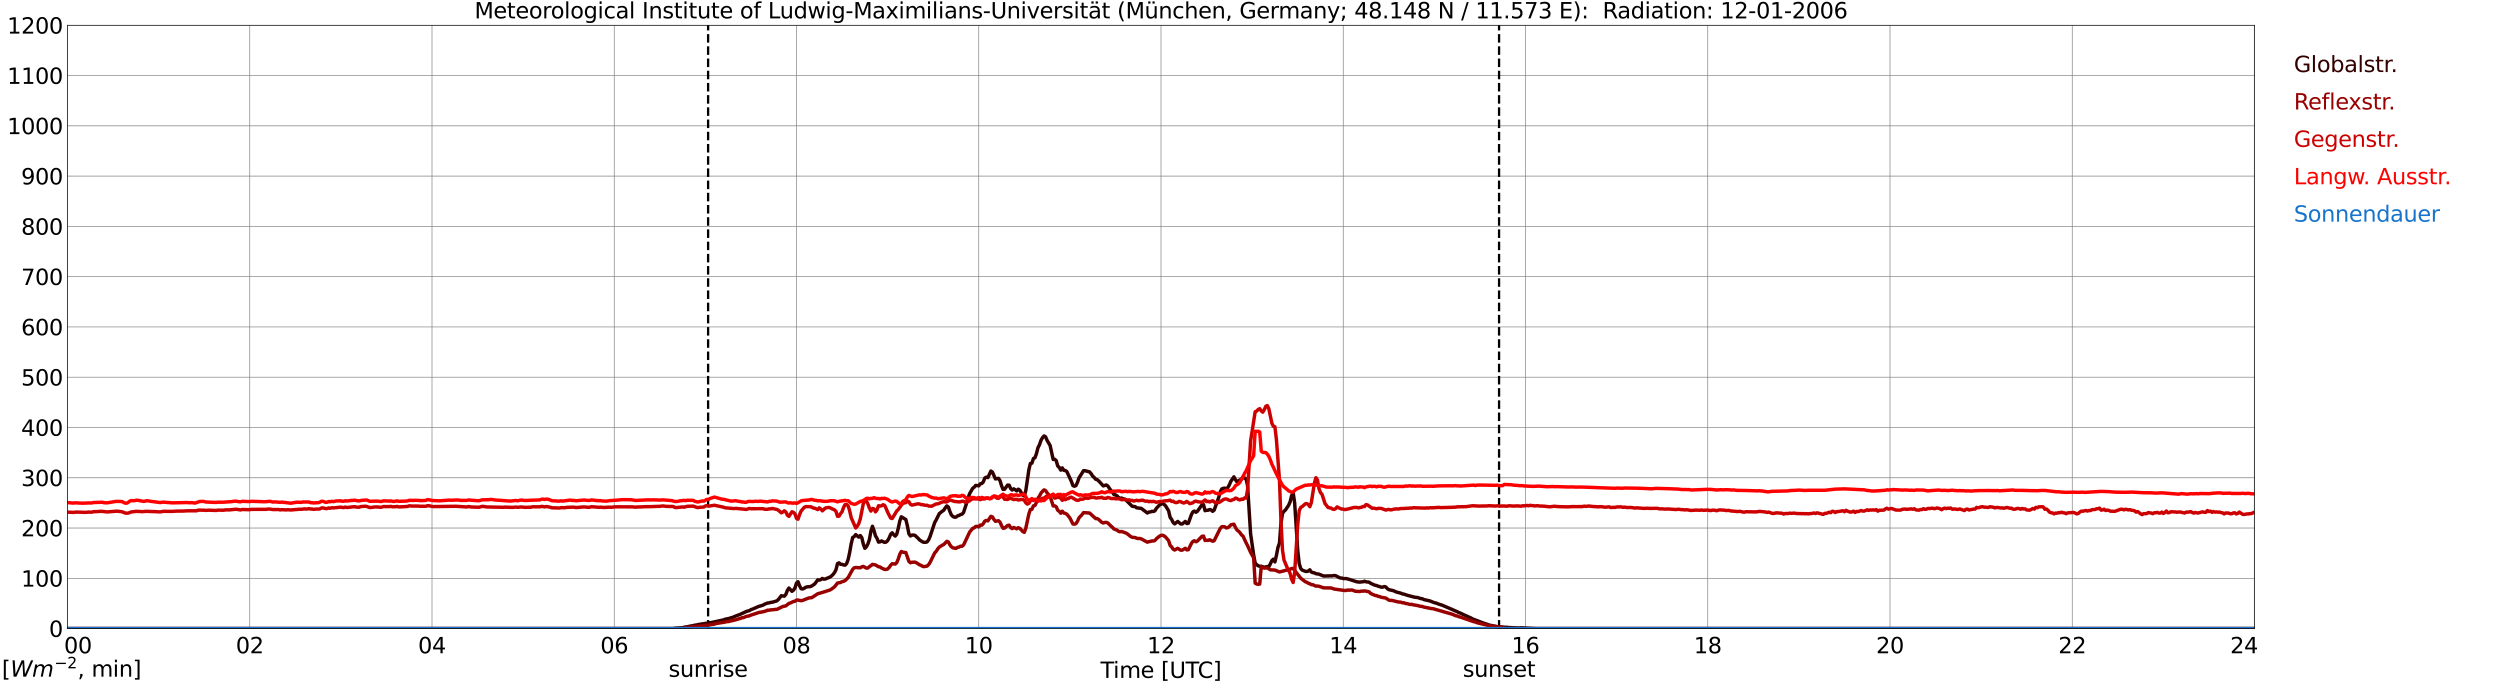 <?xml version="1.0" encoding="utf-8" standalone="no"?>
<!DOCTYPE svg PUBLIC "-//W3C//DTD SVG 1.1//EN"
  "http://www.w3.org/Graphics/SVG/1.1/DTD/svg11.dtd">
<svg xmlns:xlink="http://www.w3.org/1999/xlink" width="1085.4pt" height="296.64pt" viewBox="0 0 1085.4 296.64" xmlns="http://www.w3.org/2000/svg" version="1.1">
 <defs>
  <style type="text/css">*{stroke-linejoin: round; stroke-linecap: butt}</style>
 </defs>
 <g id="figure_1">
  <g id="patch_1">
   <path d="M 0 296.64 
L 1085.4 296.64 
L 1085.4 0 
L 0 0 
z
" style="fill: #ffffff"/>
  </g>
  <g id="axes_1">
   <g id="patch_2">
    <path d="M 29.306 272.909 
L 978.814 272.909 
L 978.814 10.976 
L 29.306 10.976 
z
" style="fill: #ffffff"/>
   </g>
   <g id="patch_3">
    <path d="M 978.814 272.909 
L 978.814 272.909 
L 978.814 10.976 
L 978.814 10.976 
z
" clip-path="url(#p76ebe09258)" style="fill: #d3d3d3; opacity: 0.25; stroke: #d3d3d3; stroke-linejoin: miter"/>
   </g>
   <g id="matplotlib.axis_1">
    <g id="xtick_1">
     <g id="line2d_1">
      <path d="M 29.306 272.909 
L 29.306 10.976 
" clip-path="url(#p76ebe09258)" style="fill: none; stroke: #808080; stroke-width: 0.3; stroke-linecap: square"/>
     </g>
     <g id="line2d_2"/>
     <g id="text_1">
      <!--    00 -->
      <g transform="translate(18.733 283.627) scale(0.095 -0.095)">
       <defs>
        <path id="DejaVuSans-20" transform="scale(0.016)"/>
        <path id="DejaVuSans-30" d="M 2034 4250 
Q 1547 4250 1301 3770 
Q 1056 3291 1056 2328 
Q 1056 1369 1301 889 
Q 1547 409 2034 409 
Q 2525 409 2770 889 
Q 3016 1369 3016 2328 
Q 3016 3291 2770 3770 
Q 2525 4250 2034 4250 
z
M 2034 4750 
Q 2819 4750 3233 4129 
Q 3647 3509 3647 2328 
Q 3647 1150 3233 529 
Q 2819 -91 2034 -91 
Q 1250 -91 836 529 
Q 422 1150 422 2328 
Q 422 3509 836 4129 
Q 1250 4750 2034 4750 
z
" transform="scale(0.016)"/>
       </defs>
       <use xlink:href="#DejaVuSans-20"/>
       <use xlink:href="#DejaVuSans-20" transform="translate(31.787 0)"/>
       <use xlink:href="#DejaVuSans-20" transform="translate(63.574 0)"/>
       <use xlink:href="#DejaVuSans-30" transform="translate(95.361 0)"/>
       <use xlink:href="#DejaVuSans-30" transform="translate(158.984 0)"/>
      </g>
     </g>
    </g>
    <g id="xtick_2">
     <g id="line2d_3">
      <path d="M 108.431 272.909 
L 108.431 10.976 
" clip-path="url(#p76ebe09258)" style="fill: none; stroke: #808080; stroke-width: 0.3; stroke-linecap: square"/>
     </g>
     <g id="line2d_4"/>
     <g id="text_2">
      <!-- 02 -->
      <g transform="translate(102.387 283.627) scale(0.095 -0.095)">
       <defs>
        <path id="DejaVuSans-32" d="M 1228 531 
L 3431 531 
L 3431 0 
L 469 0 
L 469 531 
Q 828 903 1448 1529 
Q 2069 2156 2228 2338 
Q 2531 2678 2651 2914 
Q 2772 3150 2772 3378 
Q 2772 3750 2511 3984 
Q 2250 4219 1831 4219 
Q 1534 4219 1204 4116 
Q 875 4013 500 3803 
L 500 4441 
Q 881 4594 1212 4672 
Q 1544 4750 1819 4750 
Q 2544 4750 2975 4387 
Q 3406 4025 3406 3419 
Q 3406 3131 3298 2873 
Q 3191 2616 2906 2266 
Q 2828 2175 2409 1742 
Q 1991 1309 1228 531 
z
" transform="scale(0.016)"/>
       </defs>
       <use xlink:href="#DejaVuSans-30"/>
       <use xlink:href="#DejaVuSans-32" transform="translate(63.623 0)"/>
      </g>
     </g>
    </g>
    <g id="xtick_3">
     <g id="line2d_5">
      <path d="M 187.557 272.909 
L 187.557 10.976 
" clip-path="url(#p76ebe09258)" style="fill: none; stroke: #808080; stroke-width: 0.3; stroke-linecap: square"/>
     </g>
     <g id="line2d_6"/>
     <g id="text_3">
      <!-- 04 -->
      <g transform="translate(181.513 283.627) scale(0.095 -0.095)">
       <defs>
        <path id="DejaVuSans-34" d="M 2419 4116 
L 825 1625 
L 2419 1625 
L 2419 4116 
z
M 2253 4666 
L 3047 4666 
L 3047 1625 
L 3713 1625 
L 3713 1100 
L 3047 1100 
L 3047 0 
L 2419 0 
L 2419 1100 
L 313 1100 
L 313 1709 
L 2253 4666 
z
" transform="scale(0.016)"/>
       </defs>
       <use xlink:href="#DejaVuSans-30"/>
       <use xlink:href="#DejaVuSans-34" transform="translate(63.623 0)"/>
      </g>
     </g>
    </g>
    <g id="xtick_4">
     <g id="line2d_7">
      <path d="M 266.683 272.909 
L 266.683 10.976 
" clip-path="url(#p76ebe09258)" style="fill: none; stroke: #808080; stroke-width: 0.3; stroke-linecap: square"/>
     </g>
     <g id="line2d_8"/>
     <g id="text_4">
      <!-- 06 -->
      <g transform="translate(260.638 283.627) scale(0.095 -0.095)">
       <defs>
        <path id="DejaVuSans-36" d="M 2113 2584 
Q 1688 2584 1439 2293 
Q 1191 2003 1191 1497 
Q 1191 994 1439 701 
Q 1688 409 2113 409 
Q 2538 409 2786 701 
Q 3034 994 3034 1497 
Q 3034 2003 2786 2293 
Q 2538 2584 2113 2584 
z
M 3366 4563 
L 3366 3988 
Q 3128 4100 2886 4159 
Q 2644 4219 2406 4219 
Q 1781 4219 1451 3797 
Q 1122 3375 1075 2522 
Q 1259 2794 1537 2939 
Q 1816 3084 2150 3084 
Q 2853 3084 3261 2657 
Q 3669 2231 3669 1497 
Q 3669 778 3244 343 
Q 2819 -91 2113 -91 
Q 1303 -91 875 529 
Q 447 1150 447 2328 
Q 447 3434 972 4092 
Q 1497 4750 2381 4750 
Q 2619 4750 2861 4703 
Q 3103 4656 3366 4563 
z
" transform="scale(0.016)"/>
       </defs>
       <use xlink:href="#DejaVuSans-30"/>
       <use xlink:href="#DejaVuSans-36" transform="translate(63.623 0)"/>
      </g>
     </g>
    </g>
    <g id="xtick_5">
     <g id="line2d_9">
      <path d="M 345.808 272.909 
L 345.808 10.976 
" clip-path="url(#p76ebe09258)" style="fill: none; stroke: #808080; stroke-width: 0.3; stroke-linecap: square"/>
     </g>
     <g id="line2d_10"/>
     <g id="text_5">
      <!-- 08 -->
      <g transform="translate(339.764 283.627) scale(0.095 -0.095)">
       <defs>
        <path id="DejaVuSans-38" d="M 2034 2216 
Q 1584 2216 1326 1975 
Q 1069 1734 1069 1313 
Q 1069 891 1326 650 
Q 1584 409 2034 409 
Q 2484 409 2743 651 
Q 3003 894 3003 1313 
Q 3003 1734 2745 1975 
Q 2488 2216 2034 2216 
z
M 1403 2484 
Q 997 2584 770 2862 
Q 544 3141 544 3541 
Q 544 4100 942 4425 
Q 1341 4750 2034 4750 
Q 2731 4750 3128 4425 
Q 3525 4100 3525 3541 
Q 3525 3141 3298 2862 
Q 3072 2584 2669 2484 
Q 3125 2378 3379 2068 
Q 3634 1759 3634 1313 
Q 3634 634 3220 271 
Q 2806 -91 2034 -91 
Q 1263 -91 848 271 
Q 434 634 434 1313 
Q 434 1759 690 2068 
Q 947 2378 1403 2484 
z
M 1172 3481 
Q 1172 3119 1398 2916 
Q 1625 2713 2034 2713 
Q 2441 2713 2670 2916 
Q 2900 3119 2900 3481 
Q 2900 3844 2670 4047 
Q 2441 4250 2034 4250 
Q 1625 4250 1398 4047 
Q 1172 3844 1172 3481 
z
" transform="scale(0.016)"/>
       </defs>
       <use xlink:href="#DejaVuSans-30"/>
       <use xlink:href="#DejaVuSans-38" transform="translate(63.623 0)"/>
      </g>
     </g>
    </g>
    <g id="xtick_6">
     <g id="line2d_11">
      <path d="M 424.934 272.909 
L 424.934 10.976 
" clip-path="url(#p76ebe09258)" style="fill: none; stroke: #808080; stroke-width: 0.3; stroke-linecap: square"/>
     </g>
     <g id="line2d_12"/>
     <g id="text_6">
      <!-- 10 -->
      <g transform="translate(418.89 283.627) scale(0.095 -0.095)">
       <defs>
        <path id="DejaVuSans-31" d="M 794 531 
L 1825 531 
L 1825 4091 
L 703 3866 
L 703 4441 
L 1819 4666 
L 2450 4666 
L 2450 531 
L 3481 531 
L 3481 0 
L 794 0 
L 794 531 
z
" transform="scale(0.016)"/>
       </defs>
       <use xlink:href="#DejaVuSans-31"/>
       <use xlink:href="#DejaVuSans-30" transform="translate(63.623 0)"/>
      </g>
     </g>
    </g>
    <g id="xtick_7">
     <g id="line2d_13">
      <path d="M 504.06 272.909 
L 504.06 10.976 
" clip-path="url(#p76ebe09258)" style="fill: none; stroke: #808080; stroke-width: 0.3; stroke-linecap: square"/>
     </g>
     <g id="line2d_14"/>
     <g id="text_7">
      <!-- 12 -->
      <g transform="translate(498.015 283.627) scale(0.095 -0.095)">
       <use xlink:href="#DejaVuSans-31"/>
       <use xlink:href="#DejaVuSans-32" transform="translate(63.623 0)"/>
      </g>
     </g>
    </g>
    <g id="xtick_8">
     <g id="line2d_15">
      <path d="M 583.185 272.909 
L 583.185 10.976 
" clip-path="url(#p76ebe09258)" style="fill: none; stroke: #808080; stroke-width: 0.3; stroke-linecap: square"/>
     </g>
     <g id="line2d_16"/>
     <g id="text_8">
      <!-- 14 -->
      <g transform="translate(577.141 283.627) scale(0.095 -0.095)">
       <use xlink:href="#DejaVuSans-31"/>
       <use xlink:href="#DejaVuSans-34" transform="translate(63.623 0)"/>
      </g>
     </g>
    </g>
    <g id="xtick_9">
     <g id="line2d_17">
      <path d="M 662.311 272.909 
L 662.311 10.976 
" clip-path="url(#p76ebe09258)" style="fill: none; stroke: #808080; stroke-width: 0.3; stroke-linecap: square"/>
     </g>
     <g id="line2d_18"/>
     <g id="text_9">
      <!-- 16 -->
      <g transform="translate(656.267 283.627) scale(0.095 -0.095)">
       <use xlink:href="#DejaVuSans-31"/>
       <use xlink:href="#DejaVuSans-36" transform="translate(63.623 0)"/>
      </g>
     </g>
    </g>
    <g id="xtick_10">
     <g id="line2d_19">
      <path d="M 741.437 272.909 
L 741.437 10.976 
" clip-path="url(#p76ebe09258)" style="fill: none; stroke: #808080; stroke-width: 0.3; stroke-linecap: square"/>
     </g>
     <g id="line2d_20"/>
     <g id="text_10">
      <!-- 18 -->
      <g transform="translate(735.392 283.627) scale(0.095 -0.095)">
       <use xlink:href="#DejaVuSans-31"/>
       <use xlink:href="#DejaVuSans-38" transform="translate(63.623 0)"/>
      </g>
     </g>
    </g>
    <g id="xtick_11">
     <g id="line2d_21">
      <path d="M 820.562 272.909 
L 820.562 10.976 
" clip-path="url(#p76ebe09258)" style="fill: none; stroke: #808080; stroke-width: 0.3; stroke-linecap: square"/>
     </g>
     <g id="line2d_22"/>
     <g id="text_11">
      <!-- 20 -->
      <g transform="translate(814.518 283.627) scale(0.095 -0.095)">
       <use xlink:href="#DejaVuSans-32"/>
       <use xlink:href="#DejaVuSans-30" transform="translate(63.623 0)"/>
      </g>
     </g>
    </g>
    <g id="xtick_12">
     <g id="line2d_23">
      <path d="M 899.688 272.909 
L 899.688 10.976 
" clip-path="url(#p76ebe09258)" style="fill: none; stroke: #808080; stroke-width: 0.3; stroke-linecap: square"/>
     </g>
     <g id="line2d_24"/>
     <g id="text_12">
      <!-- 22 -->
      <g transform="translate(893.644 283.627) scale(0.095 -0.095)">
       <use xlink:href="#DejaVuSans-32"/>
       <use xlink:href="#DejaVuSans-32" transform="translate(63.623 0)"/>
      </g>
     </g>
    </g>
    <g id="xtick_13">
     <g id="line2d_25">
      <path d="M 978.814 272.909 
L 978.814 10.976 
" clip-path="url(#p76ebe09258)" style="fill: none; stroke: #808080; stroke-width: 0.3; stroke-linecap: square"/>
     </g>
     <g id="line2d_26"/>
     <g id="text_13">
      <!-- 24    -->
      <g transform="translate(968.241 283.627) scale(0.095 -0.095)">
       <use xlink:href="#DejaVuSans-32"/>
       <use xlink:href="#DejaVuSans-34" transform="translate(63.623 0)"/>
       <use xlink:href="#DejaVuSans-20" transform="translate(127.246 0)"/>
       <use xlink:href="#DejaVuSans-20" transform="translate(159.033 0)"/>
       <use xlink:href="#DejaVuSans-20" transform="translate(190.82 0)"/>
      </g>
     </g>
    </g>
    <g id="text_14">
     <!-- Time [UTC] -->
     <g transform="translate(477.806 294.322) scale(0.095 -0.095)">
      <defs>
       <path id="DejaVuSans-54" d="M -19 4666 
L 3928 4666 
L 3928 4134 
L 2272 4134 
L 2272 0 
L 1638 0 
L 1638 4134 
L -19 4134 
L -19 4666 
z
" transform="scale(0.016)"/>
       <path id="DejaVuSans-69" d="M 603 3500 
L 1178 3500 
L 1178 0 
L 603 0 
L 603 3500 
z
M 603 4863 
L 1178 4863 
L 1178 4134 
L 603 4134 
L 603 4863 
z
" transform="scale(0.016)"/>
       <path id="DejaVuSans-6d" d="M 3328 2828 
Q 3544 3216 3844 3400 
Q 4144 3584 4550 3584 
Q 5097 3584 5394 3201 
Q 5691 2819 5691 2113 
L 5691 0 
L 5113 0 
L 5113 2094 
Q 5113 2597 4934 2840 
Q 4756 3084 4391 3084 
Q 3944 3084 3684 2787 
Q 3425 2491 3425 1978 
L 3425 0 
L 2847 0 
L 2847 2094 
Q 2847 2600 2669 2842 
Q 2491 3084 2119 3084 
Q 1678 3084 1418 2786 
Q 1159 2488 1159 1978 
L 1159 0 
L 581 0 
L 581 3500 
L 1159 3500 
L 1159 2956 
Q 1356 3278 1631 3431 
Q 1906 3584 2284 3584 
Q 2666 3584 2933 3390 
Q 3200 3197 3328 2828 
z
" transform="scale(0.016)"/>
       <path id="DejaVuSans-65" d="M 3597 1894 
L 3597 1613 
L 953 1613 
Q 991 1019 1311 708 
Q 1631 397 2203 397 
Q 2534 397 2845 478 
Q 3156 559 3463 722 
L 3463 178 
Q 3153 47 2828 -22 
Q 2503 -91 2169 -91 
Q 1331 -91 842 396 
Q 353 884 353 1716 
Q 353 2575 817 3079 
Q 1281 3584 2069 3584 
Q 2775 3584 3186 3129 
Q 3597 2675 3597 1894 
z
M 3022 2063 
Q 3016 2534 2758 2815 
Q 2500 3097 2075 3097 
Q 1594 3097 1305 2825 
Q 1016 2553 972 2059 
L 3022 2063 
z
" transform="scale(0.016)"/>
       <path id="DejaVuSans-5b" d="M 550 4863 
L 1875 4863 
L 1875 4416 
L 1125 4416 
L 1125 -397 
L 1875 -397 
L 1875 -844 
L 550 -844 
L 550 4863 
z
" transform="scale(0.016)"/>
       <path id="DejaVuSans-55" d="M 556 4666 
L 1191 4666 
L 1191 1831 
Q 1191 1081 1462 751 
Q 1734 422 2344 422 
Q 2950 422 3222 751 
Q 3494 1081 3494 1831 
L 3494 4666 
L 4128 4666 
L 4128 1753 
Q 4128 841 3676 375 
Q 3225 -91 2344 -91 
Q 1459 -91 1007 375 
Q 556 841 556 1753 
L 556 4666 
z
" transform="scale(0.016)"/>
       <path id="DejaVuSans-43" d="M 4122 4306 
L 4122 3641 
Q 3803 3938 3442 4084 
Q 3081 4231 2675 4231 
Q 1875 4231 1450 3742 
Q 1025 3253 1025 2328 
Q 1025 1406 1450 917 
Q 1875 428 2675 428 
Q 3081 428 3442 575 
Q 3803 722 4122 1019 
L 4122 359 
Q 3791 134 3420 21 
Q 3050 -91 2638 -91 
Q 1578 -91 968 557 
Q 359 1206 359 2328 
Q 359 3453 968 4101 
Q 1578 4750 2638 4750 
Q 3056 4750 3426 4639 
Q 3797 4528 4122 4306 
z
" transform="scale(0.016)"/>
       <path id="DejaVuSans-5d" d="M 1947 4863 
L 1947 -844 
L 622 -844 
L 622 -397 
L 1369 -397 
L 1369 4416 
L 622 4416 
L 622 4863 
L 1947 4863 
z
" transform="scale(0.016)"/>
      </defs>
      <use xlink:href="#DejaVuSans-54"/>
      <use xlink:href="#DejaVuSans-69" transform="translate(57.959 0)"/>
      <use xlink:href="#DejaVuSans-6d" transform="translate(85.742 0)"/>
      <use xlink:href="#DejaVuSans-65" transform="translate(183.154 0)"/>
      <use xlink:href="#DejaVuSans-20" transform="translate(244.678 0)"/>
      <use xlink:href="#DejaVuSans-5b" transform="translate(276.465 0)"/>
      <use xlink:href="#DejaVuSans-55" transform="translate(315.479 0)"/>
      <use xlink:href="#DejaVuSans-54" transform="translate(388.672 0)"/>
      <use xlink:href="#DejaVuSans-43" transform="translate(443.881 0)"/>
      <use xlink:href="#DejaVuSans-5d" transform="translate(513.705 0)"/>
     </g>
    </g>
   </g>
   <g id="matplotlib.axis_2">
    <g id="ytick_1">
     <g id="line2d_27">
      <path d="M 29.306 272.909 
L 978.814 272.909 
" clip-path="url(#p76ebe09258)" style="fill: none; stroke: #808080; stroke-width: 0.3; stroke-linecap: square"/>
     </g>
     <g id="line2d_28"/>
     <g id="text_15">
      <!-- 0 -->
      <g transform="translate(21.261 276.518) scale(0.095 -0.095)">
       <use xlink:href="#DejaVuSans-30"/>
      </g>
     </g>
    </g>
    <g id="ytick_2">
     <g id="line2d_29">
      <path d="M 29.306 251.081 
L 978.814 251.081 
" clip-path="url(#p76ebe09258)" style="fill: none; stroke: #808080; stroke-width: 0.3; stroke-linecap: square"/>
     </g>
     <g id="line2d_30"/>
     <g id="text_16">
      <!-- 100 -->
      <g transform="translate(9.173 254.69) scale(0.095 -0.095)">
       <use xlink:href="#DejaVuSans-31"/>
       <use xlink:href="#DejaVuSans-30" transform="translate(63.623 0)"/>
       <use xlink:href="#DejaVuSans-30" transform="translate(127.246 0)"/>
      </g>
     </g>
    </g>
    <g id="ytick_3">
     <g id="line2d_31">
      <path d="M 29.306 229.253 
L 978.814 229.253 
" clip-path="url(#p76ebe09258)" style="fill: none; stroke: #808080; stroke-width: 0.3; stroke-linecap: square"/>
     </g>
     <g id="line2d_32"/>
     <g id="text_17">
      <!-- 200 -->
      <g transform="translate(9.173 232.863) scale(0.095 -0.095)">
       <use xlink:href="#DejaVuSans-32"/>
       <use xlink:href="#DejaVuSans-30" transform="translate(63.623 0)"/>
       <use xlink:href="#DejaVuSans-30" transform="translate(127.246 0)"/>
      </g>
     </g>
    </g>
    <g id="ytick_4">
     <g id="line2d_33">
      <path d="M 29.306 207.426 
L 978.814 207.426 
" clip-path="url(#p76ebe09258)" style="fill: none; stroke: #808080; stroke-width: 0.3; stroke-linecap: square"/>
     </g>
     <g id="line2d_34"/>
     <g id="text_18">
      <!-- 300 -->
      <g transform="translate(9.173 211.035) scale(0.095 -0.095)">
       <defs>
        <path id="DejaVuSans-33" d="M 2597 2516 
Q 3050 2419 3304 2112 
Q 3559 1806 3559 1356 
Q 3559 666 3084 287 
Q 2609 -91 1734 -91 
Q 1441 -91 1130 -33 
Q 819 25 488 141 
L 488 750 
Q 750 597 1062 519 
Q 1375 441 1716 441 
Q 2309 441 2620 675 
Q 2931 909 2931 1356 
Q 2931 1769 2642 2001 
Q 2353 2234 1838 2234 
L 1294 2234 
L 1294 2753 
L 1863 2753 
Q 2328 2753 2575 2939 
Q 2822 3125 2822 3475 
Q 2822 3834 2567 4026 
Q 2313 4219 1838 4219 
Q 1578 4219 1281 4162 
Q 984 4106 628 3988 
L 628 4550 
Q 988 4650 1302 4700 
Q 1616 4750 1894 4750 
Q 2613 4750 3031 4423 
Q 3450 4097 3450 3541 
Q 3450 3153 3228 2886 
Q 3006 2619 2597 2516 
z
" transform="scale(0.016)"/>
       </defs>
       <use xlink:href="#DejaVuSans-33"/>
       <use xlink:href="#DejaVuSans-30" transform="translate(63.623 0)"/>
       <use xlink:href="#DejaVuSans-30" transform="translate(127.246 0)"/>
      </g>
     </g>
    </g>
    <g id="ytick_5">
     <g id="line2d_35">
      <path d="M 29.306 185.598 
L 978.814 185.598 
" clip-path="url(#p76ebe09258)" style="fill: none; stroke: #808080; stroke-width: 0.3; stroke-linecap: square"/>
     </g>
     <g id="line2d_36"/>
     <g id="text_19">
      <!-- 400 -->
      <g transform="translate(9.173 189.207) scale(0.095 -0.095)">
       <use xlink:href="#DejaVuSans-34"/>
       <use xlink:href="#DejaVuSans-30" transform="translate(63.623 0)"/>
       <use xlink:href="#DejaVuSans-30" transform="translate(127.246 0)"/>
      </g>
     </g>
    </g>
    <g id="ytick_6">
     <g id="line2d_37">
      <path d="M 29.306 163.77 
L 978.814 163.77 
" clip-path="url(#p76ebe09258)" style="fill: none; stroke: #808080; stroke-width: 0.3; stroke-linecap: square"/>
     </g>
     <g id="line2d_38"/>
     <g id="text_20">
      <!-- 500 -->
      <g transform="translate(9.173 167.379) scale(0.095 -0.095)">
       <defs>
        <path id="DejaVuSans-35" d="M 691 4666 
L 3169 4666 
L 3169 4134 
L 1269 4134 
L 1269 2991 
Q 1406 3038 1543 3061 
Q 1681 3084 1819 3084 
Q 2600 3084 3056 2656 
Q 3513 2228 3513 1497 
Q 3513 744 3044 326 
Q 2575 -91 1722 -91 
Q 1428 -91 1123 -41 
Q 819 9 494 109 
L 494 744 
Q 775 591 1075 516 
Q 1375 441 1709 441 
Q 2250 441 2565 725 
Q 2881 1009 2881 1497 
Q 2881 1984 2565 2268 
Q 2250 2553 1709 2553 
Q 1456 2553 1204 2497 
Q 953 2441 691 2322 
L 691 4666 
z
" transform="scale(0.016)"/>
       </defs>
       <use xlink:href="#DejaVuSans-35"/>
       <use xlink:href="#DejaVuSans-30" transform="translate(63.623 0)"/>
       <use xlink:href="#DejaVuSans-30" transform="translate(127.246 0)"/>
      </g>
     </g>
    </g>
    <g id="ytick_7">
     <g id="line2d_39">
      <path d="M 29.306 141.942 
L 978.814 141.942 
" clip-path="url(#p76ebe09258)" style="fill: none; stroke: #808080; stroke-width: 0.3; stroke-linecap: square"/>
     </g>
     <g id="line2d_40"/>
     <g id="text_21">
      <!-- 600 -->
      <g transform="translate(9.173 145.551) scale(0.095 -0.095)">
       <use xlink:href="#DejaVuSans-36"/>
       <use xlink:href="#DejaVuSans-30" transform="translate(63.623 0)"/>
       <use xlink:href="#DejaVuSans-30" transform="translate(127.246 0)"/>
      </g>
     </g>
    </g>
    <g id="ytick_8">
     <g id="line2d_41">
      <path d="M 29.306 120.114 
L 978.814 120.114 
" clip-path="url(#p76ebe09258)" style="fill: none; stroke: #808080; stroke-width: 0.3; stroke-linecap: square"/>
     </g>
     <g id="line2d_42"/>
     <g id="text_22">
      <!-- 700 -->
      <g transform="translate(9.173 123.724) scale(0.095 -0.095)">
       <defs>
        <path id="DejaVuSans-37" d="M 525 4666 
L 3525 4666 
L 3525 4397 
L 1831 0 
L 1172 0 
L 2766 4134 
L 525 4134 
L 525 4666 
z
" transform="scale(0.016)"/>
       </defs>
       <use xlink:href="#DejaVuSans-37"/>
       <use xlink:href="#DejaVuSans-30" transform="translate(63.623 0)"/>
       <use xlink:href="#DejaVuSans-30" transform="translate(127.246 0)"/>
      </g>
     </g>
    </g>
    <g id="ytick_9">
     <g id="line2d_43">
      <path d="M 29.306 98.287 
L 978.814 98.287 
" clip-path="url(#p76ebe09258)" style="fill: none; stroke: #808080; stroke-width: 0.3; stroke-linecap: square"/>
     </g>
     <g id="line2d_44"/>
     <g id="text_23">
      <!-- 800 -->
      <g transform="translate(9.173 101.896) scale(0.095 -0.095)">
       <use xlink:href="#DejaVuSans-38"/>
       <use xlink:href="#DejaVuSans-30" transform="translate(63.623 0)"/>
       <use xlink:href="#DejaVuSans-30" transform="translate(127.246 0)"/>
      </g>
     </g>
    </g>
    <g id="ytick_10">
     <g id="line2d_45">
      <path d="M 29.306 76.459 
L 978.814 76.459 
" clip-path="url(#p76ebe09258)" style="fill: none; stroke: #808080; stroke-width: 0.3; stroke-linecap: square"/>
     </g>
     <g id="line2d_46"/>
     <g id="text_24">
      <!-- 900 -->
      <g transform="translate(9.173 80.068) scale(0.095 -0.095)">
       <defs>
        <path id="DejaVuSans-39" d="M 703 97 
L 703 672 
Q 941 559 1184 500 
Q 1428 441 1663 441 
Q 2288 441 2617 861 
Q 2947 1281 2994 2138 
Q 2813 1869 2534 1725 
Q 2256 1581 1919 1581 
Q 1219 1581 811 2004 
Q 403 2428 403 3163 
Q 403 3881 828 4315 
Q 1253 4750 1959 4750 
Q 2769 4750 3195 4129 
Q 3622 3509 3622 2328 
Q 3622 1225 3098 567 
Q 2575 -91 1691 -91 
Q 1453 -91 1209 -44 
Q 966 3 703 97 
z
M 1959 2075 
Q 2384 2075 2632 2365 
Q 2881 2656 2881 3163 
Q 2881 3666 2632 3958 
Q 2384 4250 1959 4250 
Q 1534 4250 1286 3958 
Q 1038 3666 1038 3163 
Q 1038 2656 1286 2365 
Q 1534 2075 1959 2075 
z
" transform="scale(0.016)"/>
       </defs>
       <use xlink:href="#DejaVuSans-39"/>
       <use xlink:href="#DejaVuSans-30" transform="translate(63.623 0)"/>
       <use xlink:href="#DejaVuSans-30" transform="translate(127.246 0)"/>
      </g>
     </g>
    </g>
    <g id="ytick_11">
     <g id="line2d_47">
      <path d="M 29.306 54.631 
L 978.814 54.631 
" clip-path="url(#p76ebe09258)" style="fill: none; stroke: #808080; stroke-width: 0.3; stroke-linecap: square"/>
     </g>
     <g id="line2d_48"/>
     <g id="text_25">
      <!-- 1000 -->
      <g transform="translate(3.128 58.24) scale(0.095 -0.095)">
       <use xlink:href="#DejaVuSans-31"/>
       <use xlink:href="#DejaVuSans-30" transform="translate(63.623 0)"/>
       <use xlink:href="#DejaVuSans-30" transform="translate(127.246 0)"/>
       <use xlink:href="#DejaVuSans-30" transform="translate(190.869 0)"/>
      </g>
     </g>
    </g>
    <g id="ytick_12">
     <g id="line2d_49">
      <path d="M 29.306 32.803 
L 978.814 32.803 
" clip-path="url(#p76ebe09258)" style="fill: none; stroke: #808080; stroke-width: 0.3; stroke-linecap: square"/>
     </g>
     <g id="line2d_50"/>
     <g id="text_26">
      <!-- 1100 -->
      <g transform="translate(3.128 36.413) scale(0.095 -0.095)">
       <use xlink:href="#DejaVuSans-31"/>
       <use xlink:href="#DejaVuSans-31" transform="translate(63.623 0)"/>
       <use xlink:href="#DejaVuSans-30" transform="translate(127.246 0)"/>
       <use xlink:href="#DejaVuSans-30" transform="translate(190.869 0)"/>
      </g>
     </g>
    </g>
    <g id="ytick_13">
     <g id="line2d_51">
      <path d="M 29.306 10.976 
L 978.814 10.976 
" clip-path="url(#p76ebe09258)" style="fill: none; stroke: #808080; stroke-width: 0.3; stroke-linecap: square"/>
     </g>
     <g id="line2d_52"/>
     <g id="text_27">
      <!-- 1200 -->
      <g transform="translate(3.128 14.585) scale(0.095 -0.095)">
       <use xlink:href="#DejaVuSans-31"/>
       <use xlink:href="#DejaVuSans-32" transform="translate(63.623 0)"/>
       <use xlink:href="#DejaVuSans-30" transform="translate(127.246 0)"/>
       <use xlink:href="#DejaVuSans-30" transform="translate(190.869 0)"/>
      </g>
     </g>
    </g>
   </g>
   <g id="line2d_53">
    <path d="M 307.432 272.909 
L 307.432 10.976 
" clip-path="url(#p76ebe09258)" style="fill: none; stroke-dasharray: 3.7,1.6; stroke-dashoffset: 0; stroke: #000000"/>
   </g>
   <g id="line2d_54">
    <path d="M 650.838 272.909 
L 650.838 10.976 
" clip-path="url(#p76ebe09258)" style="fill: none; stroke-dasharray: 3.7,1.6; stroke-dashoffset: 0; stroke: #000000"/>
   </g>
   <g id="line2d_55">
    <path d="M 29.306 272.909 
L 292.399 272.909 
L 293.058 272.741 
L 296.355 272.557 
L 297.014 272.328 
L 298.992 272.007 
L 299.652 271.826 
L 300.971 271.643 
L 301.63 271.414 
L 302.289 271.414 
L 302.949 271.184 
L 308.883 270.27 
L 314.158 269.126 
L 314.818 268.851 
L 316.796 268.438 
L 317.455 268.163 
L 318.114 268.074 
L 318.774 267.707 
L 321.411 266.701 
L 324.049 265.466 
L 325.368 265.099 
L 326.027 264.686 
L 327.346 264.184 
L 329.324 263.313 
L 331.302 262.72 
L 331.961 262.307 
L 333.28 261.803 
L 333.94 261.757 
L 334.599 261.53 
L 335.258 261.484 
L 337.236 260.888 
L 337.896 260.34 
L 339.215 258.647 
L 340.533 258.83 
L 341.193 258.051 
L 341.852 256.313 
L 342.512 255.305 
L 343.83 256.724 
L 344.49 256.221 
L 345.149 255.259 
L 345.808 253.155 
L 346.468 252.561 
L 347.127 254.298 
L 347.787 255.58 
L 348.446 255.717 
L 349.105 255.442 
L 349.765 254.986 
L 350.424 254.803 
L 351.743 254.665 
L 352.402 254.436 
L 353.721 253.521 
L 355.04 251.736 
L 355.699 251.873 
L 356.359 251.644 
L 357.018 251.142 
L 357.677 251.461 
L 358.337 251.371 
L 359.655 250.821 
L 360.315 250.546 
L 360.974 250.09 
L 361.634 249.448 
L 362.293 248.625 
L 362.952 247.344 
L 363.612 244.69 
L 364.271 244.369 
L 364.93 245.009 
L 365.59 245.009 
L 366.249 245.284 
L 366.909 245.375 
L 367.568 244.69 
L 368.227 242.904 
L 368.887 239.883 
L 369.546 236.131 
L 370.206 233.342 
L 370.865 232.975 
L 371.524 232.106 
L 372.843 233.204 
L 373.502 232.517 
L 374.162 233.431 
L 374.821 236.223 
L 375.481 238.054 
L 376.14 237.412 
L 376.799 236.177 
L 377.459 234.256 
L 378.118 230.596 
L 378.777 228.489 
L 379.437 230.321 
L 380.096 232.608 
L 380.756 233.706 
L 381.415 235.354 
L 382.074 235.262 
L 382.734 234.85 
L 384.053 235.492 
L 384.712 235.354 
L 385.371 234.712 
L 386.031 233.569 
L 386.69 231.969 
L 387.349 231.327 
L 388.009 232.15 
L 388.668 232.746 
L 389.328 231.923 
L 389.987 229.36 
L 390.646 226.248 
L 391.306 224.373 
L 393.284 225.562 
L 393.943 228.306 
L 394.603 231.739 
L 395.262 232.7 
L 395.921 232.333 
L 396.581 232.287 
L 397.24 232.425 
L 398.559 233.66 
L 399.218 234.394 
L 400.537 235.262 
L 401.196 235.446 
L 401.856 235.446 
L 402.515 235.262 
L 403.175 234.348 
L 403.834 232.837 
L 405.812 226.843 
L 406.471 225.7 
L 407.79 223 
L 409.109 221.945 
L 409.768 221.489 
L 410.428 220.437 
L 411.087 219.658 
L 411.746 220.162 
L 412.406 222.083 
L 413.065 223.593 
L 413.725 224.235 
L 414.384 224.554 
L 415.043 224.508 
L 415.703 224.006 
L 416.362 223.777 
L 417.022 223.41 
L 417.681 223.227 
L 418.34 222.495 
L 419.659 218.422 
L 420.318 216.135 
L 420.978 214.303 
L 422.297 212.016 
L 422.956 211.514 
L 423.615 210.735 
L 424.934 210.918 
L 425.593 210.049 
L 426.253 209.912 
L 426.912 209.224 
L 427.572 207.532 
L 428.231 207.166 
L 428.89 207.349 
L 430.209 204.512 
L 430.869 204.97 
L 432.187 207.943 
L 433.506 207.67 
L 434.165 208.676 
L 434.825 210.872 
L 435.484 212.474 
L 436.144 212.428 
L 437.462 210.597 
L 438.122 210.643 
L 438.781 212.108 
L 439.44 212.749 
L 440.1 212.245 
L 440.759 212.612 
L 441.419 213.114 
L 442.078 212.383 
L 442.737 212.795 
L 444.056 214.991 
L 444.716 215.358 
L 445.375 212.93 
L 446.694 203.961 
L 447.353 201.218 
L 448.012 201.08 
L 448.672 199.065 
L 449.331 198.747 
L 449.991 196.915 
L 450.65 194.353 
L 451.309 193.072 
L 451.969 191.149 
L 452.628 190.005 
L 453.287 189.274 
L 453.947 189.64 
L 454.606 191.194 
L 455.925 193.438 
L 457.244 199.478 
L 457.903 199.386 
L 458.563 199.982 
L 459.222 202.316 
L 459.881 202.955 
L 460.541 204.099 
L 461.2 203.139 
L 461.859 204.191 
L 462.519 204.282 
L 463.178 204.741 
L 465.156 208.997 
L 465.816 210.826 
L 466.475 211.101 
L 467.134 210.826 
L 467.794 209.407 
L 468.453 207.487 
L 469.772 205.426 
L 470.431 204.328 
L 471.091 204.374 
L 473.069 204.878 
L 473.728 205.655 
L 474.388 206.707 
L 475.047 207.303 
L 475.706 208.08 
L 476.366 208.264 
L 477.025 208.814 
L 479.003 210.964 
L 480.322 210.551 
L 480.981 211.01 
L 482.3 212.93 
L 482.96 213.618 
L 483.619 214.67 
L 484.278 214.854 
L 484.938 215.266 
L 485.597 215.951 
L 486.256 216.318 
L 486.916 216.226 
L 487.575 216.547 
L 488.235 216.685 
L 488.894 217.141 
L 490.213 218.468 
L 491.532 219.795 
L 492.85 219.979 
L 493.51 220.483 
L 495.488 220.71 
L 497.466 222.22 
L 498.125 222.725 
L 498.785 222.312 
L 499.444 222.266 
L 500.103 221.991 
L 500.763 222.083 
L 501.422 221.764 
L 502.082 220.664 
L 503.4 219.247 
L 504.06 218.881 
L 504.719 218.652 
L 505.379 218.972 
L 506.038 219.612 
L 507.357 221.764 
L 508.016 224.6 
L 508.675 225.516 
L 509.335 226.843 
L 509.994 227.437 
L 511.313 226.385 
L 512.632 227.483 
L 513.291 227.483 
L 514.61 226.385 
L 515.269 227.3 
L 515.929 227.162 
L 517.247 223.456 
L 517.907 222.22 
L 518.566 221.9 
L 519.226 222.404 
L 519.885 221.945 
L 521.863 219.156 
L 522.522 219.064 
L 523.182 221.718 
L 523.841 221.535 
L 524.501 221.535 
L 525.16 221.214 
L 525.819 221.397 
L 526.479 221.991 
L 527.138 221.489 
L 529.116 215.951 
L 529.776 213.572 
L 530.435 212.291 
L 531.094 212.016 
L 531.754 211.924 
L 532.413 212.199 
L 533.073 211.695 
L 533.732 210.505 
L 534.391 208.951 
L 535.71 207.028 
L 536.369 208.264 
L 537.029 209.178 
L 538.348 208.355 
L 539.007 208.08 
L 539.666 206.982 
L 540.326 207.532 
L 540.985 207.851 
L 541.644 210.826 
L 542.963 231.785 
L 544.282 240.938 
L 544.941 244.461 
L 545.601 245.192 
L 546.26 245.65 
L 546.919 245.834 
L 547.579 245.834 
L 548.898 246.29 
L 550.216 245.971 
L 550.876 246.017 
L 551.535 244.827 
L 552.195 243.363 
L 552.854 242.767 
L 553.513 243.956 
L 554.173 241.121 
L 554.832 237.688 
L 555.491 235.767 
L 556.151 227.162 
L 556.81 222.862 
L 557.47 221.991 
L 558.129 221.352 
L 559.448 219.383 
L 560.107 217.92 
L 560.766 215.22 
L 561.426 213.847 
L 562.085 218.285 
L 563.404 238.785 
L 564.063 244.69 
L 564.723 246.84 
L 565.382 247.527 
L 566.701 248.03 
L 567.36 248.121 
L 568.02 247.938 
L 568.679 247.39 
L 569.338 248.35 
L 569.998 248.625 
L 570.657 248.717 
L 571.317 249.082 
L 572.635 249.265 
L 574.613 250.09 
L 578.57 249.998 
L 579.229 249.861 
L 579.889 249.953 
L 581.867 250.959 
L 582.526 250.959 
L 583.185 251.188 
L 584.504 251.188 
L 585.823 251.553 
L 589.12 252.607 
L 590.439 252.742 
L 591.098 252.607 
L 591.757 252.607 
L 592.417 252.332 
L 593.076 252.607 
L 594.395 252.742 
L 595.054 253.246 
L 597.032 254.115 
L 597.692 254.207 
L 598.351 254.528 
L 599.011 254.665 
L 599.67 254.94 
L 600.329 254.894 
L 600.989 254.665 
L 601.648 254.803 
L 602.307 255.534 
L 602.967 255.992 
L 604.945 256.451 
L 606.264 257.044 
L 608.242 257.549 
L 608.901 257.867 
L 609.561 257.959 
L 610.879 258.417 
L 614.176 259.286 
L 615.495 259.424 
L 616.814 259.882 
L 617.473 259.928 
L 618.133 260.295 
L 620.77 260.888 
L 622.748 261.668 
L 623.408 261.803 
L 624.726 262.307 
L 626.045 262.72 
L 632.639 265.555 
L 633.298 265.922 
L 633.958 266.151 
L 635.276 266.793 
L 637.914 267.982 
L 638.573 268.255 
L 639.233 268.668 
L 641.87 269.674 
L 644.508 270.68 
L 645.827 271.093 
L 646.486 271.368 
L 650.442 272.145 
L 652.42 272.237 
L 653.739 272.374 
L 654.399 272.328 
L 655.058 272.512 
L 655.717 272.466 
L 657.036 272.557 
L 659.674 272.649 
L 660.333 272.557 
L 666.927 272.909 
L 978.154 272.909 
L 978.154 272.909 
" clip-path="url(#p76ebe09258)" style="fill: none; stroke: #330000; stroke-width: 1.5; stroke-linecap: square"/>
   </g>
   <g id="line2d_56">
    <path d="M 29.306 272.909 
L 297.014 272.909 
L 297.674 272.444 
L 298.333 272.49 
L 301.63 271.931 
L 302.289 272.071 
L 302.949 271.839 
L 304.927 271.745 
L 305.586 271.512 
L 306.905 271.466 
L 310.202 270.955 
L 310.861 270.722 
L 314.818 270.071 
L 315.477 269.883 
L 316.136 269.883 
L 319.433 269.093 
L 320.752 268.674 
L 321.411 268.535 
L 322.071 268.209 
L 322.73 268.161 
L 324.049 267.602 
L 325.368 267.371 
L 326.027 267.046 
L 328.665 266.208 
L 329.324 265.928 
L 331.302 265.603 
L 332.621 265.23 
L 333.28 264.905 
L 333.94 264.95 
L 334.599 264.765 
L 335.258 264.765 
L 336.577 264.579 
L 337.236 264.579 
L 339.874 263.322 
L 341.193 263.043 
L 342.512 261.971 
L 343.171 261.785 
L 344.49 261.135 
L 345.149 261.041 
L 345.808 260.53 
L 346.468 260.53 
L 347.787 260.807 
L 348.446 260.668 
L 351.083 259.644 
L 351.743 259.504 
L 352.402 259.504 
L 355.04 257.784 
L 356.359 257.411 
L 358.337 256.806 
L 360.315 256.154 
L 360.974 255.783 
L 362.293 254.805 
L 363.612 253.128 
L 364.93 252.897 
L 365.59 252.524 
L 366.249 252.384 
L 366.909 252.059 
L 368.227 250.756 
L 370.206 247.172 
L 370.865 246.521 
L 371.524 246.382 
L 373.502 246.521 
L 374.162 246.102 
L 374.821 245.914 
L 376.14 246.661 
L 376.799 246.613 
L 377.459 246.008 
L 378.118 245.589 
L 378.777 245.03 
L 380.096 245.264 
L 381.415 246.054 
L 382.074 246.148 
L 382.734 246.613 
L 384.053 247.218 
L 384.712 247.218 
L 385.371 247.032 
L 386.031 246.382 
L 386.69 245.404 
L 387.349 244.751 
L 388.668 244.891 
L 389.328 244.286 
L 389.987 242.704 
L 390.646 240.656 
L 391.306 239.447 
L 391.965 239.726 
L 393.284 239.912 
L 394.603 243.727 
L 395.262 244.332 
L 395.921 244.101 
L 397.24 244.055 
L 397.899 244.332 
L 399.218 245.218 
L 399.878 245.449 
L 400.537 245.869 
L 401.196 246.008 
L 402.515 245.775 
L 403.175 245.124 
L 403.834 244.101 
L 405.812 240.051 
L 406.471 239.353 
L 407.131 238.283 
L 407.79 237.537 
L 409.109 236.701 
L 409.768 236.373 
L 411.087 235.025 
L 411.746 235.304 
L 412.406 236.561 
L 413.065 237.397 
L 413.725 237.864 
L 415.043 238.096 
L 415.703 237.631 
L 416.362 237.537 
L 417.022 237.12 
L 417.681 237.166 
L 418.34 236.607 
L 420.978 231.021 
L 422.297 229.393 
L 422.956 229.162 
L 423.615 228.555 
L 424.275 228.509 
L 424.934 228.743 
L 425.593 227.996 
L 426.253 227.996 
L 426.912 227.346 
L 427.572 226.228 
L 428.231 225.949 
L 428.89 226.136 
L 430.209 224.181 
L 430.869 224.414 
L 431.528 225.529 
L 432.187 226.322 
L 433.506 226.088 
L 434.165 226.693 
L 434.825 228.184 
L 435.484 229.347 
L 436.144 229.299 
L 437.462 228.136 
L 438.122 227.996 
L 438.781 229.068 
L 439.44 229.487 
L 440.1 229.022 
L 441.419 229.579 
L 442.078 229.114 
L 442.737 229.347 
L 444.056 230.79 
L 444.716 231.115 
L 445.375 229.299 
L 446.694 223.111 
L 447.353 221.201 
L 448.012 221.109 
L 448.672 219.621 
L 449.331 219.433 
L 449.991 218.13 
L 450.65 216.268 
L 451.309 215.384 
L 451.969 214.081 
L 452.628 213.291 
L 453.287 212.686 
L 453.947 212.963 
L 454.606 213.989 
L 455.925 215.478 
L 457.244 219.667 
L 457.903 219.621 
L 458.563 219.992 
L 459.222 221.528 
L 459.881 221.993 
L 460.541 222.832 
L 461.2 221.948 
L 461.859 222.738 
L 462.519 222.877 
L 463.178 223.251 
L 464.497 224.879 
L 465.816 227.485 
L 466.475 227.579 
L 467.134 227.346 
L 467.794 226.322 
L 468.453 224.833 
L 469.772 223.436 
L 470.431 222.552 
L 473.069 222.738 
L 475.047 224.554 
L 475.706 225.158 
L 476.366 225.158 
L 477.025 225.529 
L 478.344 226.787 
L 479.003 227.066 
L 479.663 226.833 
L 480.322 226.787 
L 480.981 227.066 
L 482.3 228.369 
L 482.96 228.928 
L 483.619 229.672 
L 484.938 230.137 
L 485.597 230.65 
L 486.256 230.882 
L 486.916 230.742 
L 488.894 231.44 
L 489.553 231.86 
L 490.872 232.931 
L 491.532 233.256 
L 492.85 233.396 
L 493.51 233.676 
L 494.169 233.815 
L 494.828 233.767 
L 495.488 233.955 
L 498.125 235.398 
L 498.785 235.164 
L 499.444 235.07 
L 500.103 234.839 
L 500.763 234.885 
L 501.422 234.651 
L 502.082 233.861 
L 503.4 232.792 
L 504.06 232.464 
L 504.719 232.372 
L 505.379 232.652 
L 506.038 233.163 
L 507.357 234.699 
L 508.016 236.793 
L 508.675 237.445 
L 509.335 238.423 
L 509.994 238.794 
L 511.313 238.05 
L 512.632 238.888 
L 513.291 238.84 
L 514.61 238.05 
L 515.269 238.748 
L 515.929 238.654 
L 517.247 235.957 
L 517.907 235.07 
L 518.566 234.791 
L 519.226 235.21 
L 519.885 234.885 
L 521.863 232.837 
L 522.522 232.744 
L 523.182 234.651 
L 523.841 234.514 
L 524.501 234.651 
L 525.16 234.326 
L 526.479 234.979 
L 527.138 234.745 
L 529.776 229.439 
L 530.435 228.694 
L 531.094 228.649 
L 531.754 228.743 
L 532.413 229.207 
L 533.073 229.068 
L 533.732 228.603 
L 534.391 227.856 
L 535.71 227.579 
L 536.369 228.974 
L 537.029 230.091 
L 537.688 230.602 
L 538.348 231.255 
L 539.007 232.233 
L 539.666 232.744 
L 540.985 235.629 
L 541.644 236.886 
L 542.963 239.818 
L 544.282 242.145 
L 544.941 253.185 
L 545.601 253.561 
L 546.26 253.687 
L 546.919 253.556 
L 547.579 246.102 
L 548.238 246.473 
L 548.898 246.661 
L 550.216 246.521 
L 551.535 247.405 
L 553.513 247.497 
L 554.832 248.056 
L 555.491 248.335 
L 559.448 247.311 
L 560.107 247.172 
L 560.766 246.801 
L 561.426 246.801 
L 564.723 251.035 
L 566.701 252.57 
L 567.36 252.803 
L 568.02 253.222 
L 568.679 253.456 
L 569.338 253.827 
L 569.998 253.873 
L 571.317 254.48 
L 571.976 254.432 
L 572.635 254.525 
L 574.613 255.224 
L 577.91 255.27 
L 579.229 255.735 
L 583.845 256.387 
L 584.504 256.342 
L 585.164 256.154 
L 585.823 256.248 
L 586.482 256.154 
L 587.142 256.202 
L 588.46 256.713 
L 590.439 256.806 
L 591.098 256.619 
L 591.757 256.667 
L 592.417 256.527 
L 593.736 256.806 
L 594.395 256.946 
L 595.054 257.645 
L 597.032 258.529 
L 597.692 258.575 
L 598.351 258.948 
L 599.011 258.994 
L 599.67 259.319 
L 601.648 259.644 
L 602.967 260.53 
L 603.626 260.668 
L 604.286 260.668 
L 606.923 261.32 
L 608.242 261.46 
L 608.901 261.74 
L 609.561 261.694 
L 610.22 262.019 
L 610.879 262.065 
L 612.198 262.438 
L 612.858 262.344 
L 613.517 262.578 
L 615.495 262.903 
L 616.814 263.274 
L 617.473 263.274 
L 618.133 263.553 
L 621.429 264.206 
L 622.089 264.252 
L 623.408 264.625 
L 630.661 266.718 
L 631.98 267.325 
L 632.639 267.417 
L 633.298 267.742 
L 633.958 267.882 
L 635.276 268.349 
L 639.892 269.931 
L 640.552 270.023 
L 641.211 270.348 
L 643.848 271.001 
L 645.827 271.466 
L 648.464 271.931 
L 651.761 272.304 
L 652.42 272.35 
L 653.08 272.909 
L 978.154 272.909 
L 978.154 272.909 
" clip-path="url(#p76ebe09258)" style="fill: none; stroke: #990000; stroke-width: 1.5; stroke-linecap: square"/>
   </g>
   <g id="line2d_57">
    <path d="M 29.306 222.343 
L 31.943 222.46 
L 33.262 222.319 
L 34.581 222.373 
L 36.559 222.43 
L 37.218 222.452 
L 38.537 222.319 
L 39.856 222.373 
L 40.515 222.168 
L 42.493 222.092 
L 43.812 221.978 
L 45.131 222.096 
L 46.45 222.268 
L 50.406 221.945 
L 51.065 221.93 
L 53.043 222.196 
L 54.362 222.74 
L 55.022 222.808 
L 55.681 222.762 
L 57 222.257 
L 58.319 222.127 
L 58.978 221.996 
L 60.956 222.078 
L 61.615 222.144 
L 63.594 222 
L 65.572 222.076 
L 67.55 222.137 
L 69.528 222.26 
L 70.847 222.004 
L 74.803 222.024 
L 76.781 221.9 
L 79.419 221.891 
L 81.397 221.766 
L 85.353 221.779 
L 86.013 221.476 
L 88.65 221.509 
L 89.309 221.594 
L 90.628 221.507 
L 93.925 221.62 
L 94.584 221.483 
L 97.222 221.509 
L 97.881 221.358 
L 99.86 221.356 
L 102.497 221.081 
L 104.475 221.406 
L 105.135 221.192 
L 107.113 221.258 
L 108.431 221.293 
L 109.091 221.138 
L 115.685 221.144 
L 116.344 220.989 
L 117.663 221.07 
L 118.322 221.227 
L 120.96 221.205 
L 121.619 221.4 
L 122.278 221.269 
L 124.257 221.387 
L 124.916 221.288 
L 126.235 221.411 
L 130.191 221.081 
L 130.85 221.112 
L 132.169 220.928 
L 132.829 221.02 
L 133.488 220.981 
L 134.147 220.806 
L 134.807 221.009 
L 135.466 220.983 
L 136.125 221.133 
L 137.444 221.005 
L 138.763 220.998 
L 139.422 220.625 
L 140.082 220.468 
L 141.4 220.826 
L 142.06 220.778 
L 142.719 220.537 
L 143.379 220.658 
L 144.038 220.426 
L 144.697 220.52 
L 147.335 220.247 
L 147.994 220.166 
L 148.654 220.328 
L 149.313 220.367 
L 149.972 220.145 
L 150.632 220.343 
L 153.929 219.979 
L 154.588 220.155 
L 155.907 220.214 
L 156.566 219.957 
L 157.885 219.828 
L 158.544 219.791 
L 159.204 219.876 
L 160.523 220.365 
L 161.841 220.249 
L 162.501 220.105 
L 163.819 220.097 
L 165.138 220.234 
L 165.798 220.162 
L 166.457 219.907 
L 167.776 219.959 
L 169.094 219.935 
L 169.754 219.859 
L 170.413 220.025 
L 171.732 220.007 
L 172.391 219.85 
L 173.051 220.088 
L 175.029 220.011 
L 177.007 219.872 
L 177.666 219.608 
L 178.985 219.71 
L 180.304 219.719 
L 181.623 219.715 
L 182.282 219.802 
L 183.601 219.795 
L 184.92 219.822 
L 185.579 219.549 
L 186.238 219.573 
L 187.557 219.874 
L 188.217 219.939 
L 189.535 219.915 
L 191.513 219.9 
L 195.47 219.837 
L 196.788 219.815 
L 198.107 219.808 
L 202.723 220.118 
L 203.382 219.922 
L 204.701 220.121 
L 207.998 220.23 
L 209.317 219.85 
L 209.976 219.872 
L 211.295 220.099 
L 218.548 220.247 
L 219.207 220.175 
L 221.845 220.271 
L 223.164 220.265 
L 223.823 220.116 
L 224.482 220.247 
L 225.801 220.153 
L 226.461 220.11 
L 227.779 220.256 
L 230.417 220.238 
L 231.076 220.035 
L 234.373 220.044 
L 235.033 219.876 
L 235.692 219.896 
L 236.351 220.081 
L 237.011 219.952 
L 237.67 219.952 
L 238.989 220.265 
L 239.648 220.465 
L 242.945 220.551 
L 243.604 220.387 
L 244.923 220.439 
L 246.242 220.271 
L 248.88 220.175 
L 250.198 220.352 
L 252.836 220.129 
L 253.495 220.083 
L 255.473 220.26 
L 256.133 220.188 
L 256.792 219.994 
L 260.089 220.26 
L 260.748 220.182 
L 262.067 220.319 
L 264.705 220.186 
L 265.364 220.252 
L 266.683 220.075 
L 268.002 220.04 
L 274.595 220.057 
L 275.914 220.206 
L 276.573 220.114 
L 277.892 220.09 
L 280.53 219.968 
L 282.508 219.961 
L 283.827 219.909 
L 286.464 219.824 
L 287.783 219.653 
L 289.102 219.83 
L 291.08 219.9 
L 291.739 219.85 
L 292.399 219.959 
L 293.058 220.328 
L 293.717 220.361 
L 296.355 220.097 
L 297.014 220.19 
L 298.333 219.826 
L 300.971 219.732 
L 302.289 220.228 
L 302.949 220.391 
L 303.608 220.262 
L 304.927 220.186 
L 305.586 220.125 
L 306.246 219.677 
L 306.905 219.538 
L 307.564 219.776 
L 310.202 219.359 
L 314.158 220.208 
L 314.818 220.463 
L 318.774 220.817 
L 319.433 220.714 
L 324.049 221.173 
L 325.368 220.732 
L 326.027 220.893 
L 327.346 220.867 
L 331.302 220.839 
L 331.961 221.107 
L 333.28 221.112 
L 333.94 220.902 
L 334.599 220.941 
L 335.258 220.754 
L 337.236 221.16 
L 337.896 221.507 
L 339.215 222.646 
L 339.874 222.288 
L 340.533 221.775 
L 341.193 222.279 
L 341.852 223.646 
L 342.512 224.198 
L 343.83 222.192 
L 344.49 222.43 
L 345.149 223.161 
L 345.808 225.062 
L 346.468 225.418 
L 347.127 223.482 
L 347.787 221.904 
L 349.105 220.348 
L 349.765 219.955 
L 351.743 219.961 
L 352.402 220.169 
L 353.062 220.553 
L 353.721 220.642 
L 355.04 221.24 
L 355.699 220.494 
L 356.359 221.007 
L 357.018 221.788 
L 358.337 220.566 
L 359.655 220.315 
L 360.315 220.426 
L 361.634 221.081 
L 362.293 221.356 
L 362.952 222.02 
L 363.612 224.161 
L 364.271 224.087 
L 364.93 223.002 
L 365.59 222.185 
L 366.249 220.306 
L 366.909 219.068 
L 367.568 219.02 
L 368.227 219.643 
L 368.887 221.727 
L 369.546 224.75 
L 371.524 229.223 
L 372.184 228.452 
L 372.843 227.3 
L 373.502 225.294 
L 374.821 218.59 
L 375.481 217.418 
L 376.14 217.492 
L 376.799 218.776 
L 377.459 220.588 
L 378.118 221.895 
L 378.777 220.762 
L 379.437 220.935 
L 380.096 222.236 
L 380.756 221.376 
L 381.415 219.575 
L 382.074 219.68 
L 382.734 219.629 
L 383.393 219.116 
L 384.053 219.409 
L 384.712 220.721 
L 385.371 222.38 
L 386.69 224.914 
L 387.349 225.123 
L 389.328 221.862 
L 389.987 221.223 
L 391.965 218.49 
L 393.284 218.235 
L 393.943 217.569 
L 394.603 217.829 
L 395.262 218.931 
L 395.921 219.302 
L 398.559 218.721 
L 399.218 218.824 
L 399.878 219.068 
L 400.537 219.11 
L 401.856 219.402 
L 402.515 219.348 
L 403.175 219.708 
L 404.493 219.789 
L 406.471 218.765 
L 407.131 218.774 
L 407.79 218.545 
L 408.45 218.171 
L 409.768 217.783 
L 410.428 217.931 
L 411.087 217.868 
L 412.406 217.034 
L 414.384 217.702 
L 416.362 217.901 
L 417.022 217.855 
L 417.681 217.575 
L 418.34 217.645 
L 419 218.034 
L 419.659 218.038 
L 420.978 217.414 
L 421.637 216.875 
L 422.297 216.56 
L 424.934 216.63 
L 425.593 216.929 
L 426.253 216.611 
L 427.572 216.622 
L 428.231 216.213 
L 428.89 216.288 
L 429.55 216.495 
L 430.209 216.32 
L 430.869 215.729 
L 431.528 215.467 
L 432.187 215.81 
L 432.847 216.288 
L 433.506 216.36 
L 434.165 215.79 
L 434.825 215.463 
L 435.484 215.746 
L 436.144 216.744 
L 437.462 216.851 
L 438.122 216.482 
L 438.781 216.325 
L 440.1 216.916 
L 440.759 216.79 
L 441.419 216.79 
L 442.078 217.106 
L 443.397 216.829 
L 444.056 216.912 
L 444.716 217.143 
L 445.375 218.333 
L 446.034 218.846 
L 446.694 218.527 
L 447.353 217.442 
L 448.012 216.835 
L 448.672 217.298 
L 449.331 216.916 
L 449.991 217.279 
L 450.65 217.486 
L 451.309 216.724 
L 451.969 216.816 
L 452.628 216.331 
L 453.287 216.342 
L 453.947 215.716 
L 454.606 215.314 
L 455.266 215.046 
L 455.925 215.388 
L 456.584 214.967 
L 457.244 215.057 
L 457.903 216.272 
L 459.222 215.868 
L 459.881 215.991 
L 460.541 216.274 
L 461.2 217.231 
L 461.859 216.294 
L 462.519 216.951 
L 463.178 216.55 
L 463.838 216.482 
L 464.497 215.947 
L 465.156 215.853 
L 467.134 217.06 
L 467.794 217.241 
L 468.453 217.126 
L 469.113 216.643 
L 469.772 216.803 
L 470.431 216.606 
L 471.091 216.27 
L 471.75 216.266 
L 472.409 216.373 
L 473.728 215.956 
L 475.047 215.945 
L 475.706 216.224 
L 476.366 216.233 
L 477.025 216.023 
L 477.685 216.13 
L 478.344 215.877 
L 479.003 216.318 
L 480.322 216.327 
L 480.981 215.969 
L 481.641 216.13 
L 482.3 216.408 
L 482.96 216.475 
L 483.619 216.336 
L 484.278 216.589 
L 484.938 216.495 
L 486.256 216.643 
L 486.916 216.982 
L 488.235 216.868 
L 488.894 216.91 
L 489.553 217.106 
L 490.213 217.017 
L 490.872 217.261 
L 491.532 217.233 
L 492.191 217.551 
L 493.51 217.187 
L 494.169 217.394 
L 496.147 217.139 
L 496.807 217.447 
L 497.466 217.619 
L 498.125 217.53 
L 498.785 217.829 
L 499.444 217.669 
L 500.103 217.802 
L 500.763 217.643 
L 502.082 218.08 
L 503.4 217.746 
L 504.719 217.704 
L 505.379 217.492 
L 506.697 217.414 
L 508.016 217.152 
L 508.675 217.713 
L 509.335 217.599 
L 509.994 218.075 
L 510.654 218.241 
L 511.313 218.064 
L 511.972 217.695 
L 512.632 217.826 
L 513.291 218.176 
L 513.95 218.39 
L 514.61 218.121 
L 515.269 217.706 
L 516.588 218.669 
L 517.907 218.287 
L 518.566 217.717 
L 519.226 217.56 
L 519.885 217.807 
L 521.863 218.06 
L 523.182 217.058 
L 523.841 217.778 
L 524.501 217.626 
L 525.16 217.929 
L 526.479 217.403 
L 527.797 218.383 
L 528.457 218.012 
L 529.116 218.206 
L 529.776 217.87 
L 531.094 216.929 
L 531.754 216.665 
L 532.413 216.622 
L 533.732 217.202 
L 534.391 217.342 
L 535.051 216.975 
L 535.71 216.859 
L 536.369 216.257 
L 537.029 216.421 
L 537.688 216.894 
L 538.348 217.049 
L 539.007 216.672 
L 539.666 216.816 
L 540.326 216.17 
L 540.985 216.277 
L 541.644 212.651 
L 542.963 191.463 
L 544.941 178.772 
L 545.601 178.471 
L 546.26 177.775 
L 546.919 177.439 
L 547.579 178.408 
L 548.238 178.94 
L 548.898 177.875 
L 549.557 176.406 
L 550.216 176.098 
L 550.876 177.423 
L 552.195 183.78 
L 552.854 185.067 
L 553.513 185.292 
L 554.173 190.913 
L 555.491 208.347 
L 556.151 226.389 
L 556.81 238.844 
L 557.47 243.158 
L 558.788 246.314 
L 560.107 248.938 
L 560.766 251.487 
L 561.426 252.899 
L 562.085 248.615 
L 563.404 227.911 
L 564.063 221.738 
L 564.723 220.3 
L 565.382 219.909 
L 566.701 218.752 
L 567.36 218.638 
L 568.02 219.047 
L 568.679 219.974 
L 569.338 218.187 
L 570.657 209.707 
L 571.317 207.404 
L 571.976 208.307 
L 572.635 212.094 
L 573.295 213.867 
L 573.954 214.563 
L 575.273 218.619 
L 576.592 220.317 
L 577.91 220.612 
L 578.57 221.042 
L 579.229 221.177 
L 579.889 220.808 
L 580.548 220.073 
L 581.207 220.479 
L 582.526 221.022 
L 583.185 221.018 
L 583.845 221.253 
L 585.164 221.009 
L 587.801 220.321 
L 589.12 220.326 
L 589.779 220.516 
L 590.439 220.334 
L 591.098 220.271 
L 591.757 219.859 
L 592.417 219.924 
L 593.076 219.075 
L 593.736 219.245 
L 595.054 220.175 
L 595.714 220.655 
L 596.373 220.603 
L 597.692 220.904 
L 598.351 220.701 
L 599.67 220.721 
L 601.648 221.443 
L 602.967 221.136 
L 603.626 221.367 
L 604.286 221.297 
L 604.945 221.101 
L 606.264 220.922 
L 606.923 221.022 
L 608.242 220.778 
L 609.561 220.764 
L 610.879 220.653 
L 611.539 220.664 
L 612.198 220.546 
L 612.858 220.62 
L 613.517 220.439 
L 615.495 220.498 
L 618.792 220.599 
L 619.451 220.487 
L 620.111 220.594 
L 620.77 220.439 
L 622.089 220.468 
L 624.726 220.276 
L 625.386 220.396 
L 629.342 220.284 
L 631.98 220.19 
L 632.639 220.051 
L 636.595 219.97 
L 639.233 219.577 
L 641.87 219.71 
L 643.189 219.699 
L 645.827 219.656 
L 646.486 219.566 
L 649.123 219.695 
L 650.442 219.61 
L 651.102 219.804 
L 651.761 219.68 
L 653.08 219.691 
L 654.399 219.767 
L 655.058 219.577 
L 657.036 219.715 
L 659.014 219.634 
L 660.333 219.789 
L 660.992 219.605 
L 662.311 219.601 
L 662.97 219.44 
L 663.63 219.612 
L 664.289 219.361 
L 664.949 219.525 
L 665.608 219.509 
L 666.267 219.671 
L 667.586 219.531 
L 668.246 219.686 
L 670.224 219.754 
L 672.861 220.044 
L 674.839 219.784 
L 676.158 219.926 
L 677.477 219.99 
L 680.774 220.057 
L 682.752 219.942 
L 684.071 219.959 
L 686.708 219.952 
L 688.027 219.758 
L 688.686 219.891 
L 689.346 219.725 
L 690.005 219.719 
L 691.983 219.948 
L 692.643 219.939 
L 693.302 220.055 
L 695.28 219.979 
L 696.599 220.184 
L 697.258 220.193 
L 698.577 220.016 
L 699.236 220.341 
L 700.555 220.267 
L 701.215 220.295 
L 701.874 220.103 
L 703.193 220.099 
L 703.852 220.033 
L 704.511 220.284 
L 705.171 220.171 
L 706.49 220.343 
L 707.808 220.326 
L 709.127 220.455 
L 709.786 220.612 
L 710.446 220.476 
L 712.424 220.618 
L 713.743 220.736 
L 715.062 220.649 
L 716.38 220.73 
L 719.677 220.682 
L 720.337 220.937 
L 721.655 220.928 
L 722.974 221.035 
L 724.293 220.976 
L 727.59 221.221 
L 728.909 221.079 
L 729.568 221.225 
L 730.887 221.291 
L 731.546 221.404 
L 732.205 221.288 
L 734.184 221.624 
L 736.162 221.467 
L 738.14 221.535 
L 738.799 221.397 
L 739.459 221.576 
L 741.437 221.43 
L 742.096 221.611 
L 742.756 221.672 
L 743.415 221.5 
L 744.074 221.474 
L 745.393 221.745 
L 746.052 221.474 
L 746.712 221.382 
L 748.69 221.496 
L 749.349 221.662 
L 750.668 221.583 
L 751.327 221.817 
L 754.624 222.103 
L 755.284 221.991 
L 756.602 222.257 
L 757.262 222.395 
L 757.921 222.175 
L 762.537 222.247 
L 763.856 222.02 
L 766.493 222.279 
L 767.153 222.476 
L 767.812 222.33 
L 768.471 222.502 
L 769.131 222.814 
L 769.79 222.934 
L 770.449 222.862 
L 771.109 222.644 
L 773.746 222.832 
L 774.406 223.196 
L 775.065 222.945 
L 776.384 222.949 
L 777.043 222.773 
L 777.703 222.89 
L 779.021 222.762 
L 779.681 222.921 
L 782.318 223.013 
L 782.978 222.963 
L 783.637 223.078 
L 784.296 223.004 
L 784.956 223.089 
L 786.934 222.888 
L 787.593 222.705 
L 788.253 222.936 
L 788.912 222.639 
L 791.55 223.331 
L 792.209 222.89 
L 792.868 222.871 
L 794.187 222.391 
L 794.847 222.578 
L 795.506 221.972 
L 796.165 222.076 
L 796.825 222.513 
L 797.484 222.122 
L 798.143 222.103 
L 800.122 221.747 
L 800.781 222.166 
L 801.44 221.559 
L 802.1 221.921 
L 803.419 222.364 
L 804.078 222.212 
L 804.737 221.919 
L 805.397 222.487 
L 806.056 222.044 
L 806.715 222.124 
L 808.034 221.646 
L 808.694 221.875 
L 809.353 221.889 
L 810.672 221.347 
L 811.331 221.598 
L 811.99 221.373 
L 812.65 221.476 
L 813.309 221.354 
L 813.969 221.496 
L 814.628 221.28 
L 815.287 221.921 
L 815.947 221.546 
L 817.925 221.476 
L 818.584 220.93 
L 819.244 220.666 
L 819.903 221.057 
L 821.222 220.745 
L 823.2 221.461 
L 825.178 221.465 
L 825.837 221.136 
L 827.156 220.991 
L 827.816 221.14 
L 829.794 220.933 
L 830.453 221.107 
L 831.112 220.893 
L 831.772 221.347 
L 833.091 221.504 
L 833.75 221.221 
L 834.409 221.267 
L 835.069 220.845 
L 835.728 221.153 
L 836.388 221.061 
L 837.047 220.721 
L 837.706 220.799 
L 839.025 220.603 
L 839.684 220.856 
L 840.344 220.743 
L 841.003 220.509 
L 842.322 220.902 
L 842.981 221.308 
L 843.641 220.852 
L 844.3 220.594 
L 844.959 220.839 
L 845.619 220.616 
L 846.278 220.673 
L 846.938 220.572 
L 847.597 221.079 
L 848.916 220.97 
L 849.575 221.166 
L 850.235 221.133 
L 850.894 220.965 
L 852.872 221.664 
L 853.531 221.103 
L 854.191 221.031 
L 854.85 221.415 
L 856.828 221.024 
L 857.488 221.031 
L 858.147 220.302 
L 858.806 220.428 
L 859.466 220.313 
L 860.125 220.035 
L 860.785 220.005 
L 861.444 220.206 
L 862.103 220.19 
L 862.763 220.306 
L 863.422 220.254 
L 864.082 219.97 
L 864.741 220.155 
L 865.4 220.193 
L 866.06 220.516 
L 866.719 220.337 
L 867.378 220.332 
L 868.697 220.535 
L 869.357 220.518 
L 870.016 220.662 
L 871.335 220.321 
L 872.653 220.666 
L 873.313 220.627 
L 873.972 221.066 
L 874.632 221.107 
L 875.95 220.721 
L 876.61 220.817 
L 877.269 221.066 
L 877.929 220.751 
L 878.588 220.996 
L 879.247 220.939 
L 879.907 221.406 
L 881.225 221.502 
L 882.544 220.786 
L 883.204 221.026 
L 883.863 220.289 
L 884.522 220.457 
L 885.182 220.033 
L 885.841 220.049 
L 886.5 219.948 
L 887.16 220.149 
L 887.819 221.105 
L 888.479 220.998 
L 889.138 221.542 
L 889.797 222.336 
L 890.457 222.637 
L 891.116 222.661 
L 891.775 223.109 
L 892.435 222.755 
L 893.094 222.814 
L 893.754 222.548 
L 894.413 222.62 
L 895.072 222.375 
L 895.732 222.626 
L 896.391 222.672 
L 897.051 223.03 
L 897.71 222.661 
L 900.347 222.491 
L 901.666 223.111 
L 902.326 222.908 
L 902.985 222.321 
L 903.644 221.908 
L 904.304 221.941 
L 905.622 221.622 
L 906.282 221.88 
L 906.941 221.638 
L 907.601 221.655 
L 908.26 221.284 
L 909.579 221.197 
L 910.238 220.885 
L 910.898 220.867 
L 911.557 220.601 
L 912.216 221.483 
L 912.876 221.382 
L 913.535 221.07 
L 914.194 221.651 
L 914.854 221.461 
L 915.513 221.572 
L 916.173 221.913 
L 917.491 221.987 
L 918.151 222.013 
L 920.788 221.066 
L 921.448 221.116 
L 922.107 221.365 
L 922.766 221.083 
L 924.085 221.371 
L 924.745 221.267 
L 925.404 221.548 
L 926.063 221.568 
L 926.723 221.779 
L 927.382 222.334 
L 928.041 222.074 
L 929.36 223.056 
L 930.02 223.419 
L 930.679 223.006 
L 931.998 223.002 
L 932.657 222.546 
L 933.976 222.742 
L 934.635 223.017 
L 935.295 222.613 
L 935.954 222.639 
L 936.613 222.46 
L 937.273 222.755 
L 937.932 222.757 
L 938.592 222.334 
L 939.251 222.932 
L 939.91 222.474 
L 940.57 221.88 
L 941.229 222.626 
L 941.888 222.522 
L 942.548 222.179 
L 944.526 222.279 
L 945.185 222.38 
L 946.504 222.264 
L 948.482 222.733 
L 949.142 222.345 
L 950.46 222.312 
L 951.12 222.1 
L 951.779 222.513 
L 952.438 222.757 
L 953.098 222.476 
L 953.757 222.661 
L 954.417 222.72 
L 955.735 222.343 
L 956.395 222.231 
L 957.054 222.439 
L 957.714 222.41 
L 958.373 221.67 
L 959.032 222.098 
L 959.692 221.934 
L 960.351 222.436 
L 961.01 222.089 
L 961.67 222.36 
L 962.329 222.249 
L 962.989 222.362 
L 963.648 222.312 
L 964.307 222.563 
L 964.967 222.642 
L 965.626 223.12 
L 966.285 222.687 
L 967.604 222.77 
L 968.264 223.043 
L 968.923 223.041 
L 969.582 222.705 
L 970.242 222.633 
L 970.901 223.135 
L 971.561 222.901 
L 972.22 222.323 
L 973.539 223.22 
L 974.198 223.393 
L 975.517 223.124 
L 976.176 223.133 
L 976.836 222.993 
L 977.495 222.991 
L 978.154 222.639 
L 978.154 222.639 
" clip-path="url(#p76ebe09258)" style="fill: none; stroke: #cc0000; stroke-width: 1.5; stroke-linecap: square"/>
   </g>
   <g id="line2d_58">
    <path d="M 29.306 218.211 
L 31.943 218.425 
L 32.603 218.291 
L 33.921 218.385 
L 35.9 218.464 
L 38.537 218.361 
L 39.856 218.372 
L 40.515 218.178 
L 44.472 218.064 
L 45.131 218.248 
L 46.45 218.328 
L 50.406 217.68 
L 51.725 217.691 
L 53.043 217.77 
L 53.703 218.187 
L 54.362 218.446 
L 55.022 218.468 
L 55.681 218.101 
L 56.34 217.562 
L 57 217.333 
L 58.319 217.403 
L 58.978 217.22 
L 59.637 217.167 
L 62.275 217.682 
L 62.934 217.606 
L 63.594 217.412 
L 64.253 217.438 
L 65.572 217.671 
L 69.528 218.189 
L 70.847 218.008 
L 74.803 218.318 
L 80.078 218.211 
L 80.737 218.158 
L 82.056 218.265 
L 83.375 218.228 
L 84.694 218.42 
L 86.672 217.73 
L 87.991 217.687 
L 88.65 217.739 
L 89.309 217.946 
L 92.606 218.099 
L 93.925 218.13 
L 94.584 218.023 
L 97.222 218.036 
L 98.541 217.909 
L 100.519 217.796 
L 101.838 217.584 
L 102.497 217.599 
L 103.816 217.829 
L 104.475 217.857 
L 105.135 217.647 
L 108.431 217.781 
L 109.091 217.639 
L 115.025 217.848 
L 117.003 217.663 
L 117.663 217.73 
L 118.322 217.955 
L 119.641 217.909 
L 121.619 218.106 
L 122.278 217.984 
L 126.235 218.473 
L 128.872 218.027 
L 130.85 218.106 
L 131.51 217.931 
L 134.147 217.953 
L 134.807 218.239 
L 135.466 218.246 
L 136.125 218.368 
L 137.444 218.263 
L 138.104 218.246 
L 138.763 218.104 
L 139.422 217.678 
L 140.082 217.617 
L 141.4 218.101 
L 142.06 218.043 
L 142.719 217.737 
L 143.379 217.844 
L 144.038 217.639 
L 144.697 217.785 
L 146.016 217.492 
L 147.994 217.444 
L 148.654 217.641 
L 149.313 217.582 
L 149.972 217.399 
L 150.632 217.514 
L 151.951 217.351 
L 152.61 217.246 
L 153.269 217.255 
L 153.929 217.152 
L 155.247 217.427 
L 155.907 217.475 
L 157.226 217.198 
L 159.204 217.078 
L 160.523 217.632 
L 163.819 217.558 
L 165.138 217.733 
L 165.798 217.682 
L 166.457 217.449 
L 169.094 217.547 
L 169.754 217.488 
L 170.413 217.671 
L 171.073 217.724 
L 172.391 217.447 
L 173.051 217.658 
L 176.348 217.554 
L 177.007 217.464 
L 177.666 217.207 
L 178.985 217.259 
L 180.304 217.235 
L 181.623 217.246 
L 182.282 217.346 
L 183.601 217.335 
L 184.92 217.259 
L 185.579 216.892 
L 186.898 217.115 
L 187.557 217.289 
L 190.854 217.442 
L 194.81 217.135 
L 196.129 217.183 
L 198.107 217.078 
L 198.767 217.073 
L 200.085 217.259 
L 202.063 217.265 
L 202.723 217.244 
L 203.382 217.052 
L 204.701 217.183 
L 207.339 217.375 
L 207.998 217.401 
L 209.317 216.997 
L 211.954 216.956 
L 213.273 216.822 
L 215.251 217.115 
L 217.229 217.22 
L 220.526 217.484 
L 221.845 217.516 
L 223.164 217.383 
L 223.823 217.261 
L 224.482 217.416 
L 225.142 217.348 
L 225.801 217.161 
L 226.461 217.106 
L 227.779 217.298 
L 234.373 217.043 
L 235.033 216.781 
L 235.692 216.683 
L 236.351 216.853 
L 237.011 216.683 
L 237.67 216.718 
L 238.329 216.866 
L 239.648 217.41 
L 241.626 217.49 
L 242.286 217.604 
L 243.604 217.436 
L 244.264 217.554 
L 246.242 217.287 
L 247.561 217.121 
L 248.22 217.274 
L 248.88 217.248 
L 250.198 217.41 
L 253.495 217.078 
L 255.473 217.283 
L 256.133 217.224 
L 256.792 217.045 
L 259.43 217.372 
L 260.748 217.355 
L 261.408 217.501 
L 263.386 217.571 
L 264.705 217.359 
L 268.002 217.139 
L 269.98 216.934 
L 273.936 216.96 
L 275.255 217.161 
L 275.914 217.285 
L 279.87 217.082 
L 281.189 217.006 
L 282.508 217.049 
L 283.827 217.014 
L 286.464 217.11 
L 287.783 217.017 
L 289.102 217.119 
L 291.739 217.357 
L 293.058 217.748 
L 294.377 217.663 
L 295.036 217.479 
L 297.014 217.231 
L 297.674 217.37 
L 298.333 217.185 
L 300.971 217.246 
L 301.63 217.637 
L 302.949 217.957 
L 304.927 217.486 
L 305.586 217.58 
L 306.905 216.787 
L 307.564 216.868 
L 308.224 216.438 
L 310.202 215.807 
L 313.499 216.746 
L 314.158 216.781 
L 317.455 217.578 
L 319.433 217.392 
L 320.752 217.689 
L 321.411 217.709 
L 322.071 217.953 
L 322.73 217.907 
L 323.39 218.097 
L 324.049 218.04 
L 324.708 217.75 
L 325.368 217.671 
L 326.686 217.757 
L 328.005 217.621 
L 329.324 217.698 
L 329.983 217.56 
L 333.28 217.927 
L 333.94 217.647 
L 334.599 217.678 
L 335.258 217.453 
L 337.236 217.558 
L 338.555 218.029 
L 341.193 217.898 
L 341.852 218.248 
L 342.512 218.387 
L 343.171 218.28 
L 343.83 218.425 
L 344.49 218.453 
L 345.149 218.309 
L 345.808 218.573 
L 346.468 218.272 
L 347.787 217.466 
L 348.446 217.305 
L 351.083 217.091 
L 352.402 216.816 
L 353.721 217.22 
L 354.38 217.226 
L 355.04 217.453 
L 355.699 217.372 
L 357.677 217.669 
L 358.996 217.647 
L 359.655 217.589 
L 360.315 217.401 
L 362.293 217.414 
L 363.612 217.896 
L 364.271 217.645 
L 366.909 217.235 
L 367.568 217.388 
L 368.227 217.386 
L 369.546 218.56 
L 370.865 218.953 
L 371.524 218.846 
L 373.502 217.687 
L 374.162 217.599 
L 375.481 216.905 
L 376.14 216.405 
L 376.799 216.301 
L 377.459 216.587 
L 378.118 216.373 
L 378.777 216.379 
L 379.437 216.061 
L 380.096 216.331 
L 380.756 216.44 
L 381.415 216.423 
L 382.074 216.641 
L 382.734 216.364 
L 383.393 216.423 
L 384.053 216.303 
L 385.371 216.787 
L 386.69 217.735 
L 387.349 217.942 
L 388.668 217.534 
L 389.328 217.695 
L 390.646 218.785 
L 391.306 218.623 
L 391.965 217.702 
L 393.284 216.942 
L 393.943 215.729 
L 394.603 215.105 
L 395.921 215.587 
L 399.218 214.84 
L 399.878 214.917 
L 400.537 214.749 
L 401.196 214.712 
L 401.856 214.843 
L 402.515 214.856 
L 403.175 215.351 
L 404.493 215.96 
L 405.812 216.292 
L 406.471 216.22 
L 407.131 216.547 
L 409.768 216.144 
L 411.087 216.512 
L 411.746 216.196 
L 412.406 215.528 
L 413.725 215.242 
L 414.384 215.266 
L 415.043 215.166 
L 415.703 215.463 
L 416.362 215.375 
L 417.022 215.473 
L 417.681 215.05 
L 418.34 215.19 
L 419 215.873 
L 419.659 216.355 
L 420.978 216.436 
L 421.637 215.989 
L 422.956 216.045 
L 423.615 216.327 
L 424.275 216.27 
L 424.934 216.004 
L 425.593 216.349 
L 426.253 215.96 
L 427.572 216.347 
L 428.89 216.161 
L 429.55 216.491 
L 430.209 216.475 
L 431.528 215.336 
L 432.187 215.417 
L 432.847 215.733 
L 433.506 215.842 
L 435.484 214.55 
L 436.144 215.15 
L 437.462 215.423 
L 438.122 215.294 
L 438.781 214.821 
L 439.44 214.836 
L 440.1 215.15 
L 440.759 214.899 
L 441.419 214.858 
L 442.078 215.159 
L 444.056 214.57 
L 444.716 214.633 
L 446.034 216.82 
L 446.694 217.305 
L 448.012 216.453 
L 448.672 217.086 
L 449.331 216.755 
L 450.65 217.599 
L 451.309 217.178 
L 451.969 217.482 
L 452.628 217.207 
L 453.287 217.316 
L 454.606 216.139 
L 455.266 215.772 
L 455.925 215.696 
L 456.584 215.004 
L 457.244 214.526 
L 457.903 215.279 
L 458.563 215.133 
L 459.222 214.707 
L 460.541 214.653 
L 461.2 215.591 
L 461.859 214.707 
L 462.519 215.146 
L 463.178 214.637 
L 465.156 213.631 
L 465.816 213.542 
L 466.475 214.004 
L 468.453 214.998 
L 469.113 214.795 
L 469.772 215.03 
L 470.431 215.122 
L 471.091 214.836 
L 471.75 214.939 
L 473.069 214.838 
L 474.388 214.205 
L 476.366 214.218 
L 477.685 213.871 
L 478.344 213.491 
L 479.003 213.81 
L 479.663 213.943 
L 480.981 213.433 
L 482.3 213.601 
L 483.619 213.206 
L 484.278 213.262 
L 485.597 213.162 
L 486.256 213.168 
L 486.916 213.502 
L 488.894 213.293 
L 489.553 213.489 
L 490.213 213.33 
L 492.191 213.55 
L 494.169 213.352 
L 494.828 213.459 
L 496.147 213.312 
L 501.422 214.148 
L 502.082 214.509 
L 503.4 214.659 
L 504.06 214.845 
L 504.719 214.847 
L 506.038 214.43 
L 506.697 214.327 
L 507.357 213.956 
L 508.016 213.384 
L 508.675 213.577 
L 509.335 213.297 
L 510.654 213.815 
L 511.313 213.825 
L 511.972 213.507 
L 512.632 213.4 
L 513.291 213.694 
L 514.61 213.784 
L 515.269 213.389 
L 515.929 213.585 
L 516.588 214.299 
L 517.247 214.5 
L 517.907 214.465 
L 518.566 214.072 
L 519.226 213.849 
L 521.863 214.539 
L 522.522 214.303 
L 523.182 213.52 
L 523.841 214.033 
L 524.501 213.732 
L 525.16 214.007 
L 525.819 213.616 
L 526.479 213.406 
L 527.138 213.681 
L 527.797 214.199 
L 528.457 214.21 
L 529.116 214.443 
L 529.776 214.371 
L 532.413 212.872 
L 533.073 213.018 
L 534.391 212.989 
L 535.051 212.546 
L 535.71 211.944 
L 536.369 210.866 
L 537.688 210.049 
L 538.348 209.309 
L 539.007 208.059 
L 539.666 207.059 
L 540.326 205.513 
L 540.985 204.488 
L 542.963 199.967 
L 543.623 199.013 
L 544.282 197.856 
L 544.941 187.209 
L 545.601 187.298 
L 546.26 187.215 
L 546.919 187.569 
L 547.579 195.881 
L 548.238 196.387 
L 549.557 196.49 
L 550.216 197.166 
L 550.876 198.14 
L 551.535 199.659 
L 552.195 201.512 
L 554.173 205.708 
L 555.491 208.266 
L 556.81 210.713 
L 557.47 211.405 
L 558.788 212.455 
L 559.448 213.105 
L 560.766 213.679 
L 561.426 213.583 
L 562.745 212.372 
L 566.701 210.654 
L 567.36 210.719 
L 568.02 210.525 
L 568.679 210.582 
L 569.338 210.429 
L 570.657 210.586 
L 571.317 210.536 
L 572.635 210.89 
L 573.954 210.911 
L 575.932 211.472 
L 578.57 211.503 
L 579.229 211.368 
L 579.889 211.475 
L 580.548 211.407 
L 583.185 211.568 
L 584.504 211.612 
L 585.164 211.761 
L 585.823 211.599 
L 587.801 211.538 
L 588.46 211.359 
L 589.779 211.549 
L 590.439 211.317 
L 591.098 211.453 
L 591.757 211.429 
L 592.417 211.734 
L 593.076 211.363 
L 595.054 211.04 
L 595.714 211.276 
L 596.373 211.121 
L 597.032 211.16 
L 597.692 211.374 
L 598.351 211.086 
L 599.011 211.176 
L 599.67 211.125 
L 600.329 211.422 
L 600.989 211.549 
L 602.967 211.064 
L 603.626 211.208 
L 609.561 211.21 
L 610.22 210.977 
L 610.879 211.058 
L 612.198 210.911 
L 612.858 211.062 
L 613.517 210.977 
L 614.176 211.082 
L 615.495 211.005 
L 616.154 211.053 
L 616.814 210.953 
L 617.473 211.125 
L 621.429 211.071 
L 622.089 211.134 
L 624.726 210.942 
L 631.32 210.909 
L 631.98 210.818 
L 632.639 210.944 
L 633.298 210.918 
L 633.958 211.018 
L 639.892 210.608 
L 640.552 210.815 
L 641.211 210.623 
L 642.53 210.584 
L 649.123 210.704 
L 649.783 210.619 
L 651.102 210.857 
L 652.42 210.855 
L 653.08 210.326 
L 656.377 210.481 
L 657.036 210.634 
L 659.014 210.756 
L 659.674 210.863 
L 660.992 210.846 
L 661.652 210.979 
L 664.289 211.114 
L 665.608 211.167 
L 668.246 211.049 
L 671.542 211.32 
L 674.18 211.226 
L 674.839 211.304 
L 676.158 211.272 
L 680.774 211.433 
L 682.752 211.392 
L 684.071 211.485 
L 686.708 211.464 
L 691.324 211.623 
L 694.621 211.761 
L 701.215 211.992 
L 701.874 211.902 
L 704.511 211.988 
L 705.171 211.881 
L 710.446 211.948 
L 711.765 211.985 
L 713.083 212.025 
L 717.04 212.223 
L 719.018 212.025 
L 724.293 212.175 
L 728.249 212.326 
L 730.227 212.524 
L 731.546 212.542 
L 733.524 212.564 
L 734.184 212.743 
L 739.459 212.533 
L 740.777 212.459 
L 742.756 212.47 
L 745.393 212.747 
L 746.712 212.638 
L 747.371 212.601 
L 748.031 212.684 
L 749.349 212.601 
L 750.668 212.651 
L 751.987 212.767 
L 752.646 212.697 
L 753.965 212.9 
L 757.262 212.941 
L 763.196 213.116 
L 763.856 213.044 
L 764.515 213.168 
L 765.174 213.151 
L 765.834 213.33 
L 766.493 213.352 
L 767.153 213.526 
L 767.812 213.535 
L 769.131 213.319 
L 776.384 213.142 
L 777.043 212.983 
L 780.34 212.83 
L 781 212.767 
L 782.318 212.858 
L 783.637 212.937 
L 784.956 212.863 
L 792.209 212.863 
L 796.825 212.365 
L 800.781 212.247 
L 808.694 212.636 
L 809.353 212.66 
L 810.672 212.963 
L 811.331 212.974 
L 812.65 213.181 
L 813.969 213.168 
L 818.584 212.85 
L 819.244 212.64 
L 819.903 212.773 
L 820.562 212.653 
L 821.222 212.669 
L 821.881 212.553 
L 825.837 212.769 
L 827.156 212.738 
L 828.475 212.776 
L 829.134 212.874 
L 829.794 212.791 
L 831.112 212.915 
L 831.772 212.741 
L 835.069 212.762 
L 836.388 213.018 
L 837.047 213.125 
L 838.366 212.989 
L 841.663 212.745 
L 842.981 212.922 
L 844.3 212.865 
L 845.619 212.992 
L 847.597 212.834 
L 848.916 212.979 
L 850.235 213.053 
L 850.894 212.963 
L 851.553 213.075 
L 852.213 213.016 
L 853.531 213.147 
L 854.85 213.099 
L 855.51 213.212 
L 857.488 213.079 
L 859.466 212.985 
L 864.082 212.979 
L 865.4 213.007 
L 867.378 212.976 
L 868.038 213.083 
L 873.972 212.732 
L 874.632 212.898 
L 877.929 212.896 
L 881.225 213.005 
L 884.522 213.051 
L 886.5 212.924 
L 887.819 212.939 
L 893.094 213.548 
L 893.754 213.485 
L 895.072 213.66 
L 897.051 213.751 
L 900.347 213.686 
L 902.326 213.762 
L 904.304 213.675 
L 904.963 213.788 
L 912.216 213.343 
L 915.513 213.454 
L 918.81 213.697 
L 920.129 213.703 
L 921.448 213.721 
L 922.766 213.742 
L 925.404 213.644 
L 930.679 213.932 
L 933.976 213.959 
L 935.954 214.087 
L 938.592 213.967 
L 944.526 214.439 
L 945.845 214.544 
L 947.163 214.295 
L 949.142 214.5 
L 949.801 214.528 
L 951.12 214.343 
L 952.438 214.404 
L 953.757 214.308 
L 954.417 214.41 
L 955.076 214.26 
L 959.032 214.332 
L 961.01 214.118 
L 962.989 213.993 
L 964.307 214.011 
L 964.967 214.19 
L 968.264 214.094 
L 968.923 214.245 
L 972.879 214.238 
L 973.539 214.148 
L 974.857 214.279 
L 976.176 214.168 
L 977.495 214.389 
L 978.154 214.399 
L 978.154 214.399 
" clip-path="url(#p76ebe09258)" style="fill: none; stroke: #ff0000; stroke-width: 1.5; stroke-linecap: square"/>
   </g>
   <g id="line2d_59">
    <path d="M 29.306 272.909 
L 978.154 272.909 
L 978.154 272.909 
" clip-path="url(#p76ebe09258)" style="fill: none; stroke: #1773cc; stroke-width: 1.5; stroke-linecap: square"/>
   </g>
   <g id="patch_4">
    <path d="M 29.306 272.909 
L 29.306 10.976 
" style="fill: none; stroke: #000000; stroke-width: 0.3; stroke-linejoin: miter; stroke-linecap: square"/>
   </g>
   <g id="patch_5">
    <path d="M 978.814 272.909 
L 978.814 10.976 
" style="fill: none; stroke: #000000; stroke-width: 0.3; stroke-linejoin: miter; stroke-linecap: square"/>
   </g>
   <g id="patch_6">
    <path d="M 29.306 272.909 
L 978.814 272.909 
" style="fill: none; stroke: #000000; stroke-width: 0.3; stroke-linejoin: miter; stroke-linecap: square"/>
   </g>
   <g id="patch_7">
    <path d="M 29.306 10.976 
L 978.814 10.976 
" style="fill: none; stroke: #000000; stroke-width: 0.3; stroke-linejoin: miter; stroke-linecap: square"/>
   </g>
   <g id="text_28">
    <!-- sunrise -->
    <g transform="translate(290.268 293.863) scale(0.095 -0.095)">
     <defs>
      <path id="DejaVuSans-73" d="M 2834 3397 
L 2834 2853 
Q 2591 2978 2328 3040 
Q 2066 3103 1784 3103 
Q 1356 3103 1142 2972 
Q 928 2841 928 2578 
Q 928 2378 1081 2264 
Q 1234 2150 1697 2047 
L 1894 2003 
Q 2506 1872 2764 1633 
Q 3022 1394 3022 966 
Q 3022 478 2636 193 
Q 2250 -91 1575 -91 
Q 1294 -91 989 -36 
Q 684 19 347 128 
L 347 722 
Q 666 556 975 473 
Q 1284 391 1588 391 
Q 1994 391 2212 530 
Q 2431 669 2431 922 
Q 2431 1156 2273 1281 
Q 2116 1406 1581 1522 
L 1381 1569 
Q 847 1681 609 1914 
Q 372 2147 372 2553 
Q 372 3047 722 3315 
Q 1072 3584 1716 3584 
Q 2034 3584 2315 3537 
Q 2597 3491 2834 3397 
z
" transform="scale(0.016)"/>
      <path id="DejaVuSans-75" d="M 544 1381 
L 544 3500 
L 1119 3500 
L 1119 1403 
Q 1119 906 1312 657 
Q 1506 409 1894 409 
Q 2359 409 2629 706 
Q 2900 1003 2900 1516 
L 2900 3500 
L 3475 3500 
L 3475 0 
L 2900 0 
L 2900 538 
Q 2691 219 2414 64 
Q 2138 -91 1772 -91 
Q 1169 -91 856 284 
Q 544 659 544 1381 
z
M 1991 3584 
L 1991 3584 
z
" transform="scale(0.016)"/>
      <path id="DejaVuSans-6e" d="M 3513 2113 
L 3513 0 
L 2938 0 
L 2938 2094 
Q 2938 2591 2744 2837 
Q 2550 3084 2163 3084 
Q 1697 3084 1428 2787 
Q 1159 2491 1159 1978 
L 1159 0 
L 581 0 
L 581 3500 
L 1159 3500 
L 1159 2956 
Q 1366 3272 1645 3428 
Q 1925 3584 2291 3584 
Q 2894 3584 3203 3211 
Q 3513 2838 3513 2113 
z
" transform="scale(0.016)"/>
      <path id="DejaVuSans-72" d="M 2631 2963 
Q 2534 3019 2420 3045 
Q 2306 3072 2169 3072 
Q 1681 3072 1420 2755 
Q 1159 2438 1159 1844 
L 1159 0 
L 581 0 
L 581 3500 
L 1159 3500 
L 1159 2956 
Q 1341 3275 1631 3429 
Q 1922 3584 2338 3584 
Q 2397 3584 2469 3576 
Q 2541 3569 2628 3553 
L 2631 2963 
z
" transform="scale(0.016)"/>
     </defs>
     <use xlink:href="#DejaVuSans-73"/>
     <use xlink:href="#DejaVuSans-75" transform="translate(52.1 0)"/>
     <use xlink:href="#DejaVuSans-6e" transform="translate(115.479 0)"/>
     <use xlink:href="#DejaVuSans-72" transform="translate(178.857 0)"/>
     <use xlink:href="#DejaVuSans-69" transform="translate(219.971 0)"/>
     <use xlink:href="#DejaVuSans-73" transform="translate(247.754 0)"/>
     <use xlink:href="#DejaVuSans-65" transform="translate(299.854 0)"/>
    </g>
   </g>
   <g id="text_29">
    <!-- sunset -->
    <g transform="translate(635.083 293.863) scale(0.095 -0.095)">
     <defs>
      <path id="DejaVuSans-74" d="M 1172 4494 
L 1172 3500 
L 2356 3500 
L 2356 3053 
L 1172 3053 
L 1172 1153 
Q 1172 725 1289 603 
Q 1406 481 1766 481 
L 2356 481 
L 2356 0 
L 1766 0 
Q 1100 0 847 248 
Q 594 497 594 1153 
L 594 3053 
L 172 3053 
L 172 3500 
L 594 3500 
L 594 4494 
L 1172 4494 
z
" transform="scale(0.016)"/>
     </defs>
     <use xlink:href="#DejaVuSans-73"/>
     <use xlink:href="#DejaVuSans-75" transform="translate(52.1 0)"/>
     <use xlink:href="#DejaVuSans-6e" transform="translate(115.479 0)"/>
     <use xlink:href="#DejaVuSans-73" transform="translate(178.857 0)"/>
     <use xlink:href="#DejaVuSans-65" transform="translate(230.957 0)"/>
     <use xlink:href="#DejaVuSans-74" transform="translate(292.48 0)"/>
    </g>
   </g>
   <g id="text_30">
    <!-- [$Wm^{-2}$, min] -->
    <g transform="translate(0.821 293.863) scale(0.095 -0.095)">
     <defs>
      <path id="DejaVuSans-Oblique-57" d="M 616 4666 
L 1228 4666 
L 1453 697 
L 3213 4666 
L 3916 4666 
L 4147 697 
L 5888 4666 
L 6528 4666 
L 4453 0 
L 3659 0 
L 3444 3891 
L 1697 0 
L 903 0 
L 616 4666 
z
" transform="scale(0.016)"/>
      <path id="DejaVuSans-Oblique-6d" d="M 5747 2113 
L 5338 0 
L 4763 0 
L 5166 2094 
Q 5191 2228 5203 2325 
Q 5216 2422 5216 2491 
Q 5216 2772 5059 2928 
Q 4903 3084 4622 3084 
Q 4203 3084 3875 2770 
Q 3547 2456 3450 1953 
L 3066 0 
L 2491 0 
L 2900 2094 
Q 2925 2209 2937 2307 
Q 2950 2406 2950 2484 
Q 2950 2769 2794 2926 
Q 2638 3084 2363 3084 
Q 1938 3084 1609 2770 
Q 1281 2456 1184 1953 
L 800 0 
L 225 0 
L 909 3500 
L 1484 3500 
L 1375 2956 
Q 1609 3263 1923 3423 
Q 2238 3584 2597 3584 
Q 2978 3584 3223 3384 
Q 3469 3184 3519 2828 
Q 3781 3197 4126 3390 
Q 4472 3584 4856 3584 
Q 5306 3584 5551 3325 
Q 5797 3066 5797 2591 
Q 5797 2488 5784 2364 
Q 5772 2241 5747 2113 
z
" transform="scale(0.016)"/>
      <path id="DejaVuSans-2212" d="M 678 2272 
L 4684 2272 
L 4684 1741 
L 678 1741 
L 678 2272 
z
" transform="scale(0.016)"/>
      <path id="DejaVuSans-2c" d="M 750 794 
L 1409 794 
L 1409 256 
L 897 -744 
L 494 -744 
L 750 256 
L 750 794 
z
" transform="scale(0.016)"/>
     </defs>
     <use xlink:href="#DejaVuSans-5b" transform="translate(0 0.766)"/>
     <use xlink:href="#DejaVuSans-Oblique-57" transform="translate(39.014 0.766)"/>
     <use xlink:href="#DejaVuSans-Oblique-6d" transform="translate(137.891 0.766)"/>
     <use xlink:href="#DejaVuSans-2212" transform="translate(239.953 39.047) scale(0.7)"/>
     <use xlink:href="#DejaVuSans-32" transform="translate(298.605 39.047) scale(0.7)"/>
     <use xlink:href="#DejaVuSans-2c" transform="translate(345.875 0.766)"/>
     <use xlink:href="#DejaVuSans-20" transform="translate(377.663 0.766)"/>
     <use xlink:href="#DejaVuSans-6d" transform="translate(409.45 0.766)"/>
     <use xlink:href="#DejaVuSans-69" transform="translate(506.862 0.766)"/>
     <use xlink:href="#DejaVuSans-6e" transform="translate(534.645 0.766)"/>
     <use xlink:href="#DejaVuSans-5d" transform="translate(598.024 0.766)"/>
    </g>
   </g>
   <g id="text_31">
    <!-- Globalstr. -->
    <g style="fill: #330000" transform="translate(995.905 31.291) scale(0.095 -0.095)">
     <defs>
      <path id="DejaVuSans-47" d="M 3809 666 
L 3809 1919 
L 2778 1919 
L 2778 2438 
L 4434 2438 
L 4434 434 
Q 4069 175 3628 42 
Q 3188 -91 2688 -91 
Q 1594 -91 976 548 
Q 359 1188 359 2328 
Q 359 3472 976 4111 
Q 1594 4750 2688 4750 
Q 3144 4750 3555 4637 
Q 3966 4525 4313 4306 
L 4313 3634 
Q 3963 3931 3569 4081 
Q 3175 4231 2741 4231 
Q 1884 4231 1454 3753 
Q 1025 3275 1025 2328 
Q 1025 1384 1454 906 
Q 1884 428 2741 428 
Q 3075 428 3337 486 
Q 3600 544 3809 666 
z
" transform="scale(0.016)"/>
      <path id="DejaVuSans-6c" d="M 603 4863 
L 1178 4863 
L 1178 0 
L 603 0 
L 603 4863 
z
" transform="scale(0.016)"/>
      <path id="DejaVuSans-6f" d="M 1959 3097 
Q 1497 3097 1228 2736 
Q 959 2375 959 1747 
Q 959 1119 1226 758 
Q 1494 397 1959 397 
Q 2419 397 2687 759 
Q 2956 1122 2956 1747 
Q 2956 2369 2687 2733 
Q 2419 3097 1959 3097 
z
M 1959 3584 
Q 2709 3584 3137 3096 
Q 3566 2609 3566 1747 
Q 3566 888 3137 398 
Q 2709 -91 1959 -91 
Q 1206 -91 779 398 
Q 353 888 353 1747 
Q 353 2609 779 3096 
Q 1206 3584 1959 3584 
z
" transform="scale(0.016)"/>
      <path id="DejaVuSans-62" d="M 3116 1747 
Q 3116 2381 2855 2742 
Q 2594 3103 2138 3103 
Q 1681 3103 1420 2742 
Q 1159 2381 1159 1747 
Q 1159 1113 1420 752 
Q 1681 391 2138 391 
Q 2594 391 2855 752 
Q 3116 1113 3116 1747 
z
M 1159 2969 
Q 1341 3281 1617 3432 
Q 1894 3584 2278 3584 
Q 2916 3584 3314 3078 
Q 3713 2572 3713 1747 
Q 3713 922 3314 415 
Q 2916 -91 2278 -91 
Q 1894 -91 1617 61 
Q 1341 213 1159 525 
L 1159 0 
L 581 0 
L 581 4863 
L 1159 4863 
L 1159 2969 
z
" transform="scale(0.016)"/>
      <path id="DejaVuSans-61" d="M 2194 1759 
Q 1497 1759 1228 1600 
Q 959 1441 959 1056 
Q 959 750 1161 570 
Q 1363 391 1709 391 
Q 2188 391 2477 730 
Q 2766 1069 2766 1631 
L 2766 1759 
L 2194 1759 
z
M 3341 1997 
L 3341 0 
L 2766 0 
L 2766 531 
Q 2569 213 2275 61 
Q 1981 -91 1556 -91 
Q 1019 -91 701 211 
Q 384 513 384 1019 
Q 384 1609 779 1909 
Q 1175 2209 1959 2209 
L 2766 2209 
L 2766 2266 
Q 2766 2663 2505 2880 
Q 2244 3097 1772 3097 
Q 1472 3097 1187 3025 
Q 903 2953 641 2809 
L 641 3341 
Q 956 3463 1253 3523 
Q 1550 3584 1831 3584 
Q 2591 3584 2966 3190 
Q 3341 2797 3341 1997 
z
" transform="scale(0.016)"/>
      <path id="DejaVuSans-2e" d="M 684 794 
L 1344 794 
L 1344 0 
L 684 0 
L 684 794 
z
" transform="scale(0.016)"/>
     </defs>
     <use xlink:href="#DejaVuSans-47"/>
     <use xlink:href="#DejaVuSans-6c" transform="translate(77.49 0)"/>
     <use xlink:href="#DejaVuSans-6f" transform="translate(105.273 0)"/>
     <use xlink:href="#DejaVuSans-62" transform="translate(166.455 0)"/>
     <use xlink:href="#DejaVuSans-61" transform="translate(229.932 0)"/>
     <use xlink:href="#DejaVuSans-6c" transform="translate(291.211 0)"/>
     <use xlink:href="#DejaVuSans-73" transform="translate(318.994 0)"/>
     <use xlink:href="#DejaVuSans-74" transform="translate(371.094 0)"/>
     <use xlink:href="#DejaVuSans-72" transform="translate(410.303 0)"/>
     <use xlink:href="#DejaVuSans-2e" transform="translate(442.291 0)"/>
    </g>
   </g>
   <g id="text_32">
    <!-- Reflexstr. -->
    <g style="fill: #990000" transform="translate(995.905 47.531) scale(0.095 -0.095)">
     <defs>
      <path id="DejaVuSans-52" d="M 2841 2188 
Q 3044 2119 3236 1894 
Q 3428 1669 3622 1275 
L 4263 0 
L 3584 0 
L 2988 1197 
Q 2756 1666 2539 1819 
Q 2322 1972 1947 1972 
L 1259 1972 
L 1259 0 
L 628 0 
L 628 4666 
L 2053 4666 
Q 2853 4666 3247 4331 
Q 3641 3997 3641 3322 
Q 3641 2881 3436 2590 
Q 3231 2300 2841 2188 
z
M 1259 4147 
L 1259 2491 
L 2053 2491 
Q 2509 2491 2742 2702 
Q 2975 2913 2975 3322 
Q 2975 3731 2742 3939 
Q 2509 4147 2053 4147 
L 1259 4147 
z
" transform="scale(0.016)"/>
      <path id="DejaVuSans-66" d="M 2375 4863 
L 2375 4384 
L 1825 4384 
Q 1516 4384 1395 4259 
Q 1275 4134 1275 3809 
L 1275 3500 
L 2222 3500 
L 2222 3053 
L 1275 3053 
L 1275 0 
L 697 0 
L 697 3053 
L 147 3053 
L 147 3500 
L 697 3500 
L 697 3744 
Q 697 4328 969 4595 
Q 1241 4863 1831 4863 
L 2375 4863 
z
" transform="scale(0.016)"/>
      <path id="DejaVuSans-78" d="M 3513 3500 
L 2247 1797 
L 3578 0 
L 2900 0 
L 1881 1375 
L 863 0 
L 184 0 
L 1544 1831 
L 300 3500 
L 978 3500 
L 1906 2253 
L 2834 3500 
L 3513 3500 
z
" transform="scale(0.016)"/>
     </defs>
     <use xlink:href="#DejaVuSans-52"/>
     <use xlink:href="#DejaVuSans-65" transform="translate(64.982 0)"/>
     <use xlink:href="#DejaVuSans-66" transform="translate(126.506 0)"/>
     <use xlink:href="#DejaVuSans-6c" transform="translate(161.711 0)"/>
     <use xlink:href="#DejaVuSans-65" transform="translate(189.494 0)"/>
     <use xlink:href="#DejaVuSans-78" transform="translate(249.268 0)"/>
     <use xlink:href="#DejaVuSans-73" transform="translate(308.447 0)"/>
     <use xlink:href="#DejaVuSans-74" transform="translate(360.547 0)"/>
     <use xlink:href="#DejaVuSans-72" transform="translate(399.756 0)"/>
     <use xlink:href="#DejaVuSans-2e" transform="translate(431.744 0)"/>
    </g>
   </g>
   <g id="text_33">
    <!-- Gegenstr. -->
    <g style="fill: #cc0000" transform="translate(995.905 63.771) scale(0.095 -0.095)">
     <defs>
      <path id="DejaVuSans-67" d="M 2906 1791 
Q 2906 2416 2648 2759 
Q 2391 3103 1925 3103 
Q 1463 3103 1205 2759 
Q 947 2416 947 1791 
Q 947 1169 1205 825 
Q 1463 481 1925 481 
Q 2391 481 2648 825 
Q 2906 1169 2906 1791 
z
M 3481 434 
Q 3481 -459 3084 -895 
Q 2688 -1331 1869 -1331 
Q 1566 -1331 1297 -1286 
Q 1028 -1241 775 -1147 
L 775 -588 
Q 1028 -725 1275 -790 
Q 1522 -856 1778 -856 
Q 2344 -856 2625 -561 
Q 2906 -266 2906 331 
L 2906 616 
Q 2728 306 2450 153 
Q 2172 0 1784 0 
Q 1141 0 747 490 
Q 353 981 353 1791 
Q 353 2603 747 3093 
Q 1141 3584 1784 3584 
Q 2172 3584 2450 3431 
Q 2728 3278 2906 2969 
L 2906 3500 
L 3481 3500 
L 3481 434 
z
" transform="scale(0.016)"/>
     </defs>
     <use xlink:href="#DejaVuSans-47"/>
     <use xlink:href="#DejaVuSans-65" transform="translate(77.49 0)"/>
     <use xlink:href="#DejaVuSans-67" transform="translate(139.014 0)"/>
     <use xlink:href="#DejaVuSans-65" transform="translate(202.49 0)"/>
     <use xlink:href="#DejaVuSans-6e" transform="translate(264.014 0)"/>
     <use xlink:href="#DejaVuSans-73" transform="translate(327.393 0)"/>
     <use xlink:href="#DejaVuSans-74" transform="translate(379.492 0)"/>
     <use xlink:href="#DejaVuSans-72" transform="translate(418.701 0)"/>
     <use xlink:href="#DejaVuSans-2e" transform="translate(450.689 0)"/>
    </g>
   </g>
   <g id="text_34">
    <!-- Langw. Ausstr. -->
    <g style="fill: #ff0000" transform="translate(995.905 80.01) scale(0.095 -0.095)">
     <defs>
      <path id="DejaVuSans-4c" d="M 628 4666 
L 1259 4666 
L 1259 531 
L 3531 531 
L 3531 0 
L 628 0 
L 628 4666 
z
" transform="scale(0.016)"/>
      <path id="DejaVuSans-77" d="M 269 3500 
L 844 3500 
L 1563 769 
L 2278 3500 
L 2956 3500 
L 3675 769 
L 4391 3500 
L 4966 3500 
L 4050 0 
L 3372 0 
L 2619 2869 
L 1863 0 
L 1184 0 
L 269 3500 
z
" transform="scale(0.016)"/>
      <path id="DejaVuSans-41" d="M 2188 4044 
L 1331 1722 
L 3047 1722 
L 2188 4044 
z
M 1831 4666 
L 2547 4666 
L 4325 0 
L 3669 0 
L 3244 1197 
L 1141 1197 
L 716 0 
L 50 0 
L 1831 4666 
z
" transform="scale(0.016)"/>
     </defs>
     <use xlink:href="#DejaVuSans-4c"/>
     <use xlink:href="#DejaVuSans-61" transform="translate(55.713 0)"/>
     <use xlink:href="#DejaVuSans-6e" transform="translate(116.992 0)"/>
     <use xlink:href="#DejaVuSans-67" transform="translate(180.371 0)"/>
     <use xlink:href="#DejaVuSans-77" transform="translate(243.848 0)"/>
     <use xlink:href="#DejaVuSans-2e" transform="translate(316.51 0)"/>
     <use xlink:href="#DejaVuSans-20" transform="translate(348.297 0)"/>
     <use xlink:href="#DejaVuSans-41" transform="translate(380.084 0)"/>
     <use xlink:href="#DejaVuSans-75" transform="translate(448.492 0)"/>
     <use xlink:href="#DejaVuSans-73" transform="translate(511.871 0)"/>
     <use xlink:href="#DejaVuSans-73" transform="translate(563.971 0)"/>
     <use xlink:href="#DejaVuSans-74" transform="translate(616.07 0)"/>
     <use xlink:href="#DejaVuSans-72" transform="translate(655.279 0)"/>
     <use xlink:href="#DejaVuSans-2e" transform="translate(687.268 0)"/>
    </g>
   </g>
   <g id="text_35">
    <!-- Sonnendauer -->
    <g style="fill: #1773cc" transform="translate(995.905 96.25) scale(0.095 -0.095)">
     <defs>
      <path id="DejaVuSans-53" d="M 3425 4513 
L 3425 3897 
Q 3066 4069 2747 4153 
Q 2428 4238 2131 4238 
Q 1616 4238 1336 4038 
Q 1056 3838 1056 3469 
Q 1056 3159 1242 3001 
Q 1428 2844 1947 2747 
L 2328 2669 
Q 3034 2534 3370 2195 
Q 3706 1856 3706 1288 
Q 3706 609 3251 259 
Q 2797 -91 1919 -91 
Q 1588 -91 1214 -16 
Q 841 59 441 206 
L 441 856 
Q 825 641 1194 531 
Q 1563 422 1919 422 
Q 2459 422 2753 634 
Q 3047 847 3047 1241 
Q 3047 1584 2836 1778 
Q 2625 1972 2144 2069 
L 1759 2144 
Q 1053 2284 737 2584 
Q 422 2884 422 3419 
Q 422 4038 858 4394 
Q 1294 4750 2059 4750 
Q 2388 4750 2728 4690 
Q 3069 4631 3425 4513 
z
" transform="scale(0.016)"/>
      <path id="DejaVuSans-64" d="M 2906 2969 
L 2906 4863 
L 3481 4863 
L 3481 0 
L 2906 0 
L 2906 525 
Q 2725 213 2448 61 
Q 2172 -91 1784 -91 
Q 1150 -91 751 415 
Q 353 922 353 1747 
Q 353 2572 751 3078 
Q 1150 3584 1784 3584 
Q 2172 3584 2448 3432 
Q 2725 3281 2906 2969 
z
M 947 1747 
Q 947 1113 1208 752 
Q 1469 391 1925 391 
Q 2381 391 2643 752 
Q 2906 1113 2906 1747 
Q 2906 2381 2643 2742 
Q 2381 3103 1925 3103 
Q 1469 3103 1208 2742 
Q 947 2381 947 1747 
z
" transform="scale(0.016)"/>
     </defs>
     <use xlink:href="#DejaVuSans-53"/>
     <use xlink:href="#DejaVuSans-6f" transform="translate(63.477 0)"/>
     <use xlink:href="#DejaVuSans-6e" transform="translate(124.658 0)"/>
     <use xlink:href="#DejaVuSans-6e" transform="translate(188.037 0)"/>
     <use xlink:href="#DejaVuSans-65" transform="translate(251.416 0)"/>
     <use xlink:href="#DejaVuSans-6e" transform="translate(312.939 0)"/>
     <use xlink:href="#DejaVuSans-64" transform="translate(376.318 0)"/>
     <use xlink:href="#DejaVuSans-61" transform="translate(439.795 0)"/>
     <use xlink:href="#DejaVuSans-75" transform="translate(501.074 0)"/>
     <use xlink:href="#DejaVuSans-65" transform="translate(564.453 0)"/>
     <use xlink:href="#DejaVuSans-72" transform="translate(625.977 0)"/>
    </g>
   </g>
   <g id="text_36">
    <!-- Meteorological Institute of Ludwig-Maximilians-Universität (München, Germany; 48.148 N / 11.573 E):  Radiation: 12-01-2006 -->
    <g transform="translate(206.01 7.976) scale(0.095 -0.095)">
     <defs>
      <path id="DejaVuSans-4d" d="M 628 4666 
L 1569 4666 
L 2759 1491 
L 3956 4666 
L 4897 4666 
L 4897 0 
L 4281 0 
L 4281 4097 
L 3078 897 
L 2444 897 
L 1241 4097 
L 1241 0 
L 628 0 
L 628 4666 
z
" transform="scale(0.016)"/>
      <path id="DejaVuSans-63" d="M 3122 3366 
L 3122 2828 
Q 2878 2963 2633 3030 
Q 2388 3097 2138 3097 
Q 1578 3097 1268 2742 
Q 959 2388 959 1747 
Q 959 1106 1268 751 
Q 1578 397 2138 397 
Q 2388 397 2633 464 
Q 2878 531 3122 666 
L 3122 134 
Q 2881 22 2623 -34 
Q 2366 -91 2075 -91 
Q 1284 -91 818 406 
Q 353 903 353 1747 
Q 353 2603 823 3093 
Q 1294 3584 2113 3584 
Q 2378 3584 2631 3529 
Q 2884 3475 3122 3366 
z
" transform="scale(0.016)"/>
      <path id="DejaVuSans-49" d="M 628 4666 
L 1259 4666 
L 1259 0 
L 628 0 
L 628 4666 
z
" transform="scale(0.016)"/>
      <path id="DejaVuSans-2d" d="M 313 2009 
L 1997 2009 
L 1997 1497 
L 313 1497 
L 313 2009 
z
" transform="scale(0.016)"/>
      <path id="DejaVuSans-76" d="M 191 3500 
L 800 3500 
L 1894 563 
L 2988 3500 
L 3597 3500 
L 2284 0 
L 1503 0 
L 191 3500 
z
" transform="scale(0.016)"/>
      <path id="DejaVuSans-e4" d="M 2194 1759 
Q 1497 1759 1228 1600 
Q 959 1441 959 1056 
Q 959 750 1161 570 
Q 1363 391 1709 391 
Q 2188 391 2477 730 
Q 2766 1069 2766 1631 
L 2766 1759 
L 2194 1759 
z
M 3341 1997 
L 3341 0 
L 2766 0 
L 2766 531 
Q 2569 213 2275 61 
Q 1981 -91 1556 -91 
Q 1019 -91 701 211 
Q 384 513 384 1019 
Q 384 1609 779 1909 
Q 1175 2209 1959 2209 
L 2766 2209 
L 2766 2266 
Q 2766 2663 2505 2880 
Q 2244 3097 1772 3097 
Q 1472 3097 1187 3025 
Q 903 2953 641 2809 
L 641 3341 
Q 956 3463 1253 3523 
Q 1550 3584 1831 3584 
Q 2591 3584 2966 3190 
Q 3341 2797 3341 1997 
z
M 2150 4850 
L 2784 4850 
L 2784 4219 
L 2150 4219 
L 2150 4850 
z
M 928 4850 
L 1562 4850 
L 1562 4219 
L 928 4219 
L 928 4850 
z
" transform="scale(0.016)"/>
      <path id="DejaVuSans-28" d="M 1984 4856 
Q 1566 4138 1362 3434 
Q 1159 2731 1159 2009 
Q 1159 1288 1364 580 
Q 1569 -128 1984 -844 
L 1484 -844 
Q 1016 -109 783 600 
Q 550 1309 550 2009 
Q 550 2706 781 3412 
Q 1013 4119 1484 4856 
L 1984 4856 
z
" transform="scale(0.016)"/>
      <path id="DejaVuSans-fc" d="M 544 1381 
L 544 3500 
L 1119 3500 
L 1119 1403 
Q 1119 906 1312 657 
Q 1506 409 1894 409 
Q 2359 409 2629 706 
Q 2900 1003 2900 1516 
L 2900 3500 
L 3475 3500 
L 3475 0 
L 2900 0 
L 2900 538 
Q 2691 219 2414 64 
Q 2138 -91 1772 -91 
Q 1169 -91 856 284 
Q 544 659 544 1381 
z
M 1991 3584 
L 1991 3584 
z
M 2278 4850 
L 2912 4850 
L 2912 4219 
L 2278 4219 
L 2278 4850 
z
M 1056 4850 
L 1690 4850 
L 1690 4219 
L 1056 4219 
L 1056 4850 
z
" transform="scale(0.016)"/>
      <path id="DejaVuSans-68" d="M 3513 2113 
L 3513 0 
L 2938 0 
L 2938 2094 
Q 2938 2591 2744 2837 
Q 2550 3084 2163 3084 
Q 1697 3084 1428 2787 
Q 1159 2491 1159 1978 
L 1159 0 
L 581 0 
L 581 4863 
L 1159 4863 
L 1159 2956 
Q 1366 3272 1645 3428 
Q 1925 3584 2291 3584 
Q 2894 3584 3203 3211 
Q 3513 2838 3513 2113 
z
" transform="scale(0.016)"/>
      <path id="DejaVuSans-79" d="M 2059 -325 
Q 1816 -950 1584 -1140 
Q 1353 -1331 966 -1331 
L 506 -1331 
L 506 -850 
L 844 -850 
Q 1081 -850 1212 -737 
Q 1344 -625 1503 -206 
L 1606 56 
L 191 3500 
L 800 3500 
L 1894 763 
L 2988 3500 
L 3597 3500 
L 2059 -325 
z
" transform="scale(0.016)"/>
      <path id="DejaVuSans-3b" d="M 750 3309 
L 1409 3309 
L 1409 2516 
L 750 2516 
L 750 3309 
z
M 750 794 
L 1409 794 
L 1409 256 
L 897 -744 
L 494 -744 
L 750 256 
L 750 794 
z
" transform="scale(0.016)"/>
      <path id="DejaVuSans-4e" d="M 628 4666 
L 1478 4666 
L 3547 763 
L 3547 4666 
L 4159 4666 
L 4159 0 
L 3309 0 
L 1241 3903 
L 1241 0 
L 628 0 
L 628 4666 
z
" transform="scale(0.016)"/>
      <path id="DejaVuSans-2f" d="M 1625 4666 
L 2156 4666 
L 531 -594 
L 0 -594 
L 1625 4666 
z
" transform="scale(0.016)"/>
      <path id="DejaVuSans-45" d="M 628 4666 
L 3578 4666 
L 3578 4134 
L 1259 4134 
L 1259 2753 
L 3481 2753 
L 3481 2222 
L 1259 2222 
L 1259 531 
L 3634 531 
L 3634 0 
L 628 0 
L 628 4666 
z
" transform="scale(0.016)"/>
      <path id="DejaVuSans-29" d="M 513 4856 
L 1013 4856 
Q 1481 4119 1714 3412 
Q 1947 2706 1947 2009 
Q 1947 1309 1714 600 
Q 1481 -109 1013 -844 
L 513 -844 
Q 928 -128 1133 580 
Q 1338 1288 1338 2009 
Q 1338 2731 1133 3434 
Q 928 4138 513 4856 
z
" transform="scale(0.016)"/>
      <path id="DejaVuSans-3a" d="M 750 794 
L 1409 794 
L 1409 0 
L 750 0 
L 750 794 
z
M 750 3309 
L 1409 3309 
L 1409 2516 
L 750 2516 
L 750 3309 
z
" transform="scale(0.016)"/>
     </defs>
     <use xlink:href="#DejaVuSans-4d"/>
     <use xlink:href="#DejaVuSans-65" transform="translate(86.279 0)"/>
     <use xlink:href="#DejaVuSans-74" transform="translate(147.803 0)"/>
     <use xlink:href="#DejaVuSans-65" transform="translate(187.012 0)"/>
     <use xlink:href="#DejaVuSans-6f" transform="translate(248.535 0)"/>
     <use xlink:href="#DejaVuSans-72" transform="translate(309.717 0)"/>
     <use xlink:href="#DejaVuSans-6f" transform="translate(348.58 0)"/>
     <use xlink:href="#DejaVuSans-6c" transform="translate(409.762 0)"/>
     <use xlink:href="#DejaVuSans-6f" transform="translate(437.545 0)"/>
     <use xlink:href="#DejaVuSans-67" transform="translate(498.727 0)"/>
     <use xlink:href="#DejaVuSans-69" transform="translate(562.203 0)"/>
     <use xlink:href="#DejaVuSans-63" transform="translate(589.986 0)"/>
     <use xlink:href="#DejaVuSans-61" transform="translate(644.967 0)"/>
     <use xlink:href="#DejaVuSans-6c" transform="translate(706.246 0)"/>
     <use xlink:href="#DejaVuSans-20" transform="translate(734.029 0)"/>
     <use xlink:href="#DejaVuSans-49" transform="translate(765.816 0)"/>
     <use xlink:href="#DejaVuSans-6e" transform="translate(795.309 0)"/>
     <use xlink:href="#DejaVuSans-73" transform="translate(858.688 0)"/>
     <use xlink:href="#DejaVuSans-74" transform="translate(910.787 0)"/>
     <use xlink:href="#DejaVuSans-69" transform="translate(949.996 0)"/>
     <use xlink:href="#DejaVuSans-74" transform="translate(977.779 0)"/>
     <use xlink:href="#DejaVuSans-75" transform="translate(1016.988 0)"/>
     <use xlink:href="#DejaVuSans-74" transform="translate(1080.367 0)"/>
     <use xlink:href="#DejaVuSans-65" transform="translate(1119.576 0)"/>
     <use xlink:href="#DejaVuSans-20" transform="translate(1181.1 0)"/>
     <use xlink:href="#DejaVuSans-6f" transform="translate(1212.887 0)"/>
     <use xlink:href="#DejaVuSans-66" transform="translate(1274.068 0)"/>
     <use xlink:href="#DejaVuSans-20" transform="translate(1309.273 0)"/>
     <use xlink:href="#DejaVuSans-4c" transform="translate(1341.061 0)"/>
     <use xlink:href="#DejaVuSans-75" transform="translate(1395.023 0)"/>
     <use xlink:href="#DejaVuSans-64" transform="translate(1458.402 0)"/>
     <use xlink:href="#DejaVuSans-77" transform="translate(1521.879 0)"/>
     <use xlink:href="#DejaVuSans-69" transform="translate(1603.666 0)"/>
     <use xlink:href="#DejaVuSans-67" transform="translate(1631.449 0)"/>
     <use xlink:href="#DejaVuSans-2d" transform="translate(1694.926 0)"/>
     <use xlink:href="#DejaVuSans-4d" transform="translate(1731.01 0)"/>
     <use xlink:href="#DejaVuSans-61" transform="translate(1817.289 0)"/>
     <use xlink:href="#DejaVuSans-78" transform="translate(1878.568 0)"/>
     <use xlink:href="#DejaVuSans-69" transform="translate(1937.748 0)"/>
     <use xlink:href="#DejaVuSans-6d" transform="translate(1965.531 0)"/>
     <use xlink:href="#DejaVuSans-69" transform="translate(2062.943 0)"/>
     <use xlink:href="#DejaVuSans-6c" transform="translate(2090.727 0)"/>
     <use xlink:href="#DejaVuSans-69" transform="translate(2118.51 0)"/>
     <use xlink:href="#DejaVuSans-61" transform="translate(2146.293 0)"/>
     <use xlink:href="#DejaVuSans-6e" transform="translate(2207.572 0)"/>
     <use xlink:href="#DejaVuSans-73" transform="translate(2270.951 0)"/>
     <use xlink:href="#DejaVuSans-2d" transform="translate(2323.051 0)"/>
     <use xlink:href="#DejaVuSans-55" transform="translate(2359.135 0)"/>
     <use xlink:href="#DejaVuSans-6e" transform="translate(2432.328 0)"/>
     <use xlink:href="#DejaVuSans-69" transform="translate(2495.707 0)"/>
     <use xlink:href="#DejaVuSans-76" transform="translate(2523.49 0)"/>
     <use xlink:href="#DejaVuSans-65" transform="translate(2582.67 0)"/>
     <use xlink:href="#DejaVuSans-72" transform="translate(2644.193 0)"/>
     <use xlink:href="#DejaVuSans-73" transform="translate(2685.307 0)"/>
     <use xlink:href="#DejaVuSans-69" transform="translate(2737.406 0)"/>
     <use xlink:href="#DejaVuSans-74" transform="translate(2765.189 0)"/>
     <use xlink:href="#DejaVuSans-e4" transform="translate(2804.398 0)"/>
     <use xlink:href="#DejaVuSans-74" transform="translate(2865.678 0)"/>
     <use xlink:href="#DejaVuSans-20" transform="translate(2904.887 0)"/>
     <use xlink:href="#DejaVuSans-28" transform="translate(2936.674 0)"/>
     <use xlink:href="#DejaVuSans-4d" transform="translate(2975.688 0)"/>
     <use xlink:href="#DejaVuSans-fc" transform="translate(3061.967 0)"/>
     <use xlink:href="#DejaVuSans-6e" transform="translate(3125.346 0)"/>
     <use xlink:href="#DejaVuSans-63" transform="translate(3188.725 0)"/>
     <use xlink:href="#DejaVuSans-68" transform="translate(3243.705 0)"/>
     <use xlink:href="#DejaVuSans-65" transform="translate(3307.084 0)"/>
     <use xlink:href="#DejaVuSans-6e" transform="translate(3368.607 0)"/>
     <use xlink:href="#DejaVuSans-2c" transform="translate(3431.986 0)"/>
     <use xlink:href="#DejaVuSans-20" transform="translate(3463.773 0)"/>
     <use xlink:href="#DejaVuSans-47" transform="translate(3495.561 0)"/>
     <use xlink:href="#DejaVuSans-65" transform="translate(3573.051 0)"/>
     <use xlink:href="#DejaVuSans-72" transform="translate(3634.574 0)"/>
     <use xlink:href="#DejaVuSans-6d" transform="translate(3673.938 0)"/>
     <use xlink:href="#DejaVuSans-61" transform="translate(3771.35 0)"/>
     <use xlink:href="#DejaVuSans-6e" transform="translate(3832.629 0)"/>
     <use xlink:href="#DejaVuSans-79" transform="translate(3896.008 0)"/>
     <use xlink:href="#DejaVuSans-3b" transform="translate(3955.188 0)"/>
     <use xlink:href="#DejaVuSans-20" transform="translate(3988.879 0)"/>
     <use xlink:href="#DejaVuSans-34" transform="translate(4020.666 0)"/>
     <use xlink:href="#DejaVuSans-38" transform="translate(4084.289 0)"/>
     <use xlink:href="#DejaVuSans-2e" transform="translate(4147.912 0)"/>
     <use xlink:href="#DejaVuSans-31" transform="translate(4179.699 0)"/>
     <use xlink:href="#DejaVuSans-34" transform="translate(4243.322 0)"/>
     <use xlink:href="#DejaVuSans-38" transform="translate(4306.945 0)"/>
     <use xlink:href="#DejaVuSans-20" transform="translate(4370.568 0)"/>
     <use xlink:href="#DejaVuSans-4e" transform="translate(4402.355 0)"/>
     <use xlink:href="#DejaVuSans-20" transform="translate(4477.16 0)"/>
     <use xlink:href="#DejaVuSans-2f" transform="translate(4508.947 0)"/>
     <use xlink:href="#DejaVuSans-20" transform="translate(4542.639 0)"/>
     <use xlink:href="#DejaVuSans-31" transform="translate(4574.426 0)"/>
     <use xlink:href="#DejaVuSans-31" transform="translate(4638.049 0)"/>
     <use xlink:href="#DejaVuSans-2e" transform="translate(4701.672 0)"/>
     <use xlink:href="#DejaVuSans-35" transform="translate(4733.459 0)"/>
     <use xlink:href="#DejaVuSans-37" transform="translate(4797.082 0)"/>
     <use xlink:href="#DejaVuSans-33" transform="translate(4860.705 0)"/>
     <use xlink:href="#DejaVuSans-20" transform="translate(4924.328 0)"/>
     <use xlink:href="#DejaVuSans-45" transform="translate(4956.115 0)"/>
     <use xlink:href="#DejaVuSans-29" transform="translate(5019.299 0)"/>
     <use xlink:href="#DejaVuSans-3a" transform="translate(5058.312 0)"/>
     <use xlink:href="#DejaVuSans-20" transform="translate(5092.004 0)"/>
     <use xlink:href="#DejaVuSans-20" transform="translate(5123.791 0)"/>
     <use xlink:href="#DejaVuSans-52" transform="translate(5155.578 0)"/>
     <use xlink:href="#DejaVuSans-61" transform="translate(5222.811 0)"/>
     <use xlink:href="#DejaVuSans-64" transform="translate(5284.09 0)"/>
     <use xlink:href="#DejaVuSans-69" transform="translate(5347.566 0)"/>
     <use xlink:href="#DejaVuSans-61" transform="translate(5375.35 0)"/>
     <use xlink:href="#DejaVuSans-74" transform="translate(5436.629 0)"/>
     <use xlink:href="#DejaVuSans-69" transform="translate(5475.838 0)"/>
     <use xlink:href="#DejaVuSans-6f" transform="translate(5503.621 0)"/>
     <use xlink:href="#DejaVuSans-6e" transform="translate(5564.803 0)"/>
     <use xlink:href="#DejaVuSans-3a" transform="translate(5628.182 0)"/>
     <use xlink:href="#DejaVuSans-20" transform="translate(5661.873 0)"/>
     <use xlink:href="#DejaVuSans-31" transform="translate(5693.66 0)"/>
     <use xlink:href="#DejaVuSans-32" transform="translate(5757.283 0)"/>
     <use xlink:href="#DejaVuSans-2d" transform="translate(5820.906 0)"/>
     <use xlink:href="#DejaVuSans-30" transform="translate(5856.99 0)"/>
     <use xlink:href="#DejaVuSans-31" transform="translate(5920.613 0)"/>
     <use xlink:href="#DejaVuSans-2d" transform="translate(5984.236 0)"/>
     <use xlink:href="#DejaVuSans-32" transform="translate(6020.32 0)"/>
     <use xlink:href="#DejaVuSans-30" transform="translate(6083.943 0)"/>
     <use xlink:href="#DejaVuSans-30" transform="translate(6147.566 0)"/>
     <use xlink:href="#DejaVuSans-36" transform="translate(6211.189 0)"/>
    </g>
   </g>
  </g>
 </g>
 <defs>
  <clipPath id="p76ebe09258">
   <rect x="29.306" y="10.976" width="949.508" height="261.933"/>
  </clipPath>
 </defs>
</svg>
